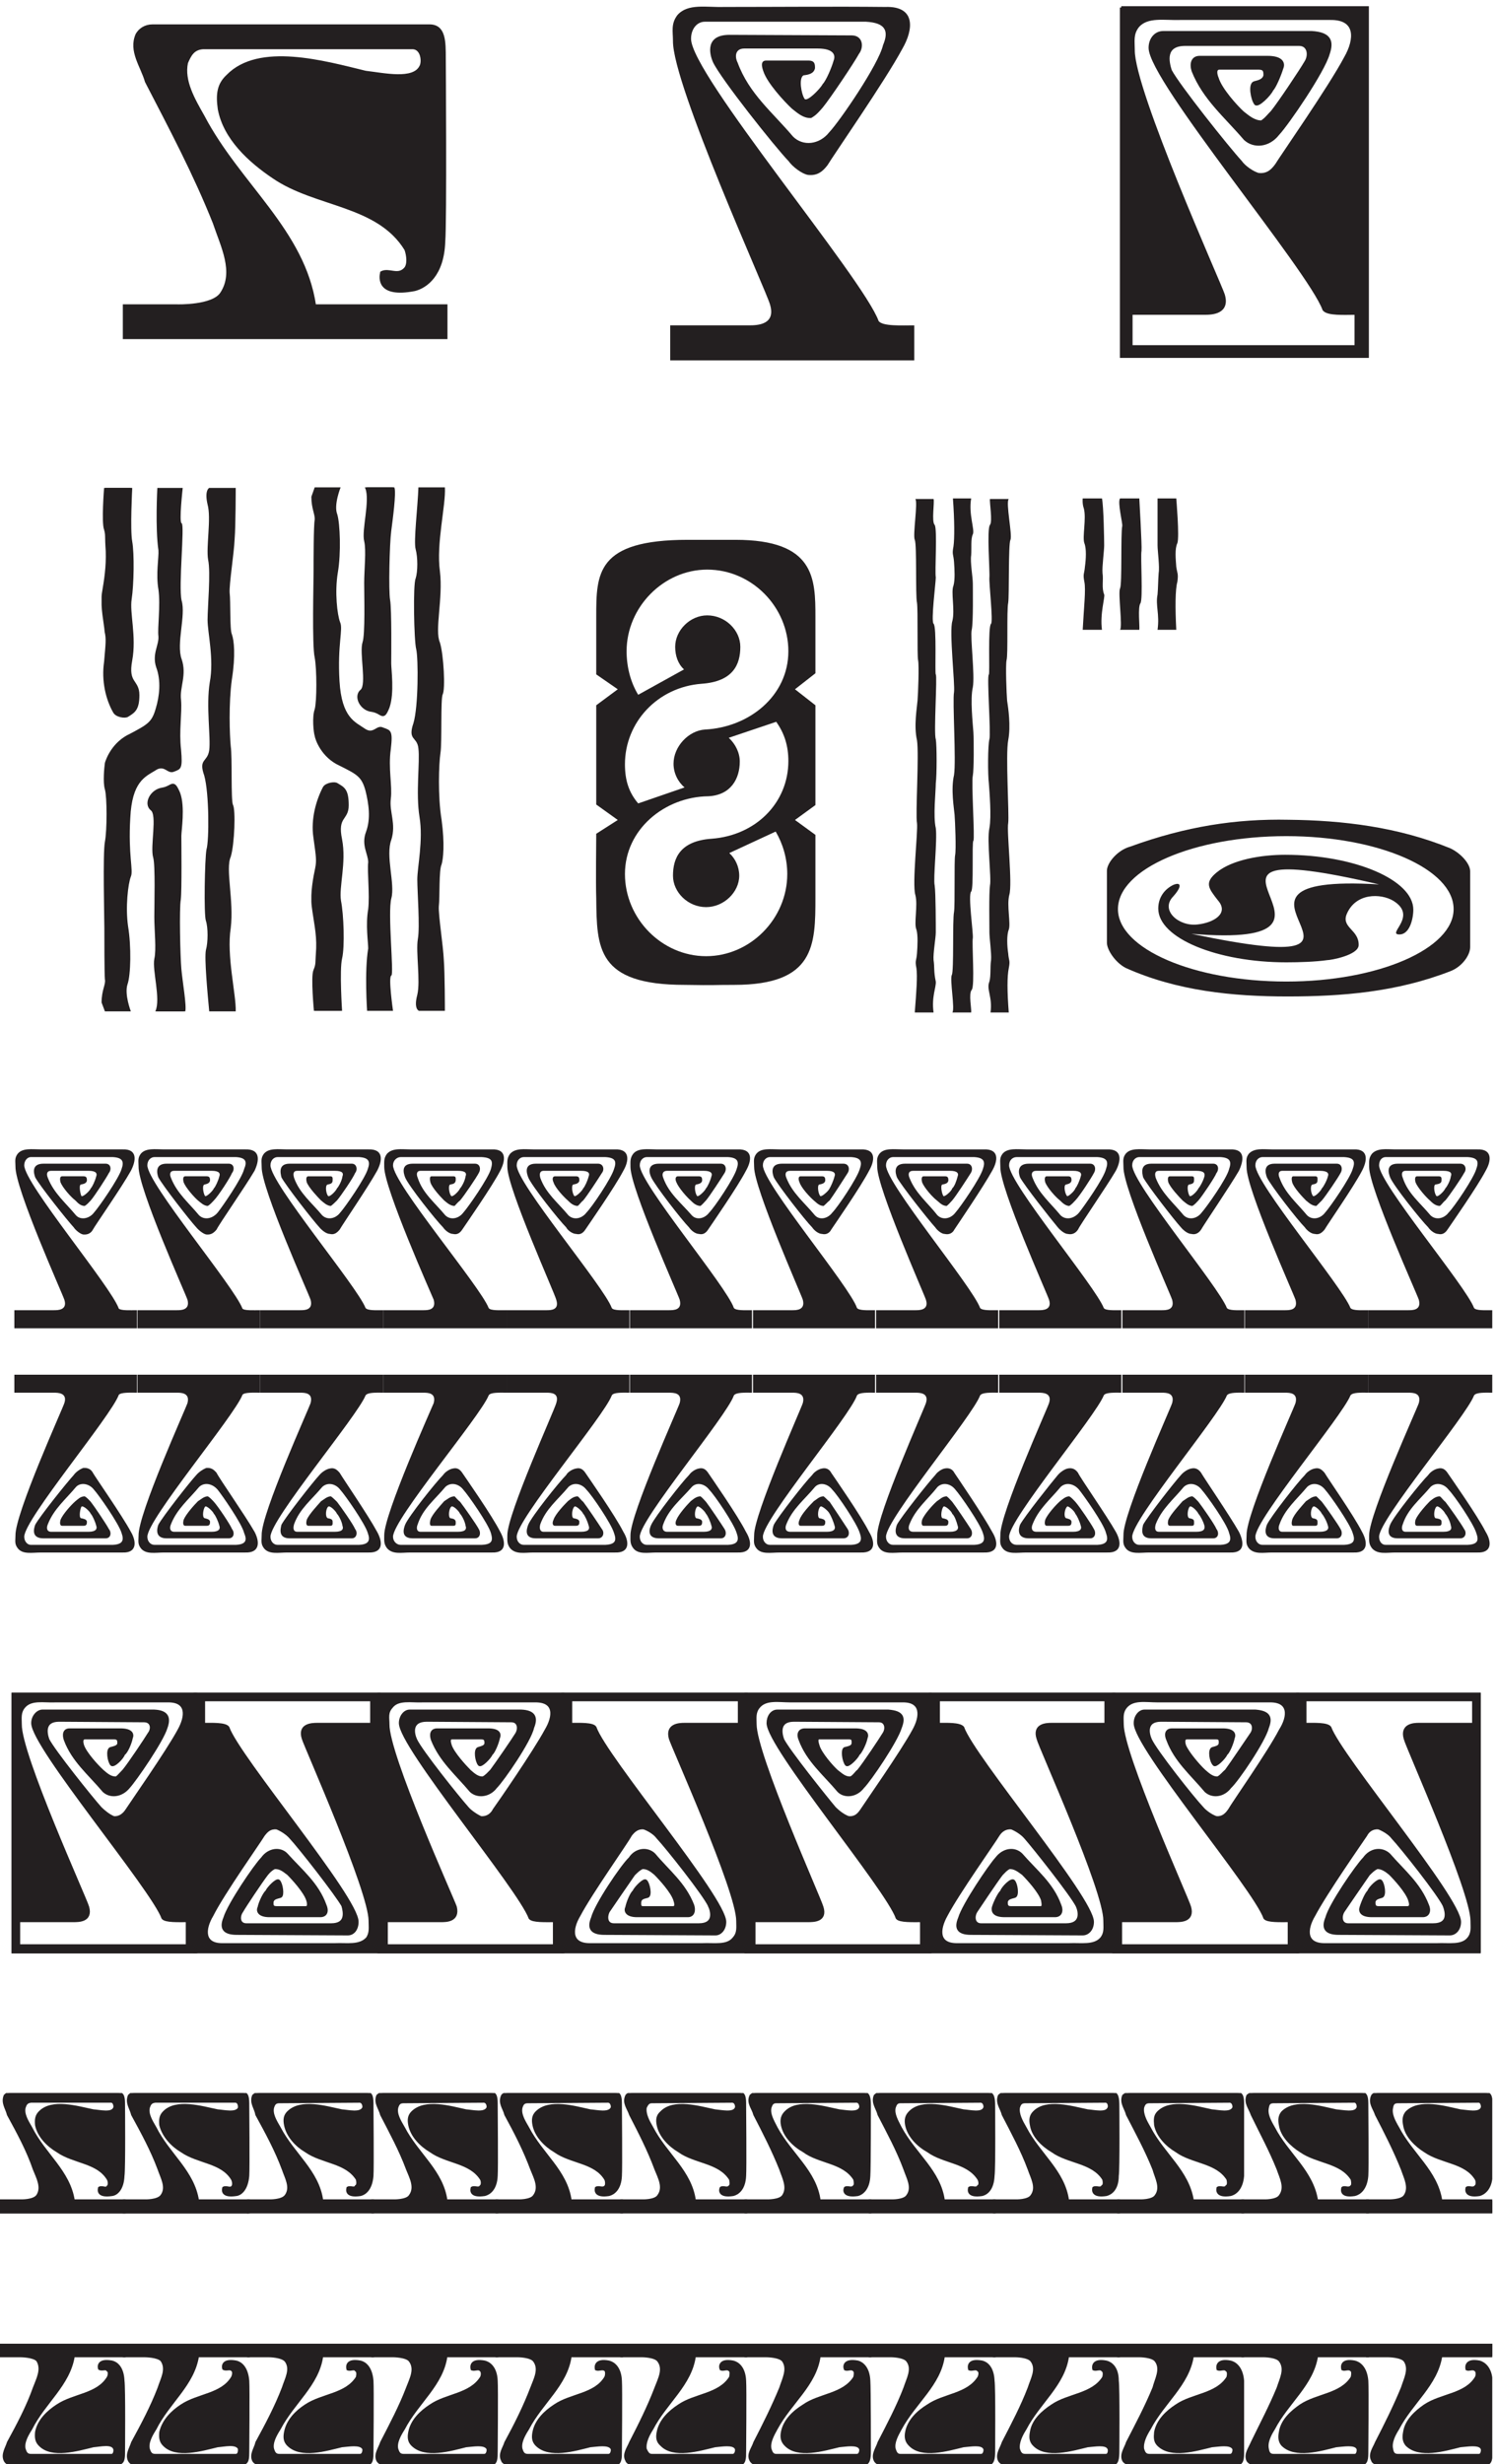 <svg xmlns="http://www.w3.org/2000/svg" xml:space="preserve" width="540.6" height="890.3"><defs><clipPath id="a" clipPathUnits="userSpaceOnUse"><path d="M0 1008.5h4054.5v-327H0Z" clip-rule="evenodd"/></clipPath><clipPath id="b" clipPathUnits="userSpaceOnUse"><path d="M0 327.5h4054.5V.5H0Z" clip-rule="evenodd"/></clipPath><clipPath id="c" clipPathUnits="userSpaceOnUse"><path d="M276 5369h364.5V3947H276Z" clip-rule="evenodd"/></clipPath><clipPath id="d" clipPathUnits="userSpaceOnUse"><path d="M846 5370.5h363v-1422H846Z" clip-rule="evenodd"/></clipPath><clipPath id="e" clipPathUnits="userSpaceOnUse"><path d="M2484 5340.5h262.5V3944H2484Z" clip-rule="evenodd"/></clipPath><clipPath id="f" clipPathUnits="userSpaceOnUse"><path d="M2941.5 5340.5H3201v-357h-259.5z" clip-rule="evenodd"/></clipPath><clipPath id="g" clipPathUnits="userSpaceOnUse"><path d="M39 3576.5h4015.5V3086H39Z" clip-rule="evenodd"/></clipPath><clipPath id="h" clipPathUnits="userSpaceOnUse"><path d="M39 2960h4015.5v-489H39Z" clip-rule="evenodd"/></clipPath><clipPath id="i" clipPathUnits="userSpaceOnUse"><path d="M31.5 2096H4023v-708H31.5Z" clip-rule="evenodd"/></clipPath></defs><path d="M855 5864c-30 204-205.5 328.5-303 514.5-25.5 45-55.5 96-45 145.5 9 21 18 39 45 40.5h570c25.5-1.5 28.5-39 21-51-19.5-39-99-21-150-15-111 27-289.5 78-375-10.5-24-22.5-28.5-48-22.5-90 15-79.5 82.5-141 147-184.5 115.5-79.5 283.5-72 360-196.5 6-16.5 9-43.5-3-54-19.5-19.5-43.5 1.5-63-9-3-13.5-10.5-66 90-46.5 30 7.5 76.5 39 79.5 130.5 4.5 52.5 1.5 496.5 1.5 496.5 0 48 0 90-40.5 90H414c-19.5 0-34.5-10.5-42-24-19.5-45 13.5-85.5 25.5-127.5 66-127.5 132-252 184.5-384 21-63 58.5-133.5 19.5-192-24-36-120-33-120-33h-144v-87H1212v87H855" style="fill:#231f20;fill-opacity:1;fill-rule:evenodd;stroke:none" transform="matrix(.133 0 0 -.133 0 890.367)"/><path d="M855 5864c-30 204-205.5 328.5-303 514.5-25.5 45-55.5 96-45 145.5 9 21 18 39 45 40.5h570c25.5-1.5 28.5-39 21-51-19.5-39-99-21-150-15-111 27-289.5 78-375-10.5-24-22.5-28.5-48-22.5-90 15-79.5 82.5-141 147-184.5 115.5-79.5 283.5-72 360-196.5 6-16.5 9-43.5-3-54-19.5-19.5-43.5 1.5-63-9-3-13.5-10.5-66 90-46.5 30 7.5 76.5 39 79.5 130.5 4.5 52.5 1.5 496.5 1.5 496.5 0 48 0 90-40.5 90H414c-19.5 0-34.5-10.5-42-24-19.5-45 13.5-85.5 25.5-127.5 66-127.5 132-252 184.5-384 21-63 58.5-133.5 19.5-192-24-36-120-33-120-33h-144v-87H1212v87z" style="fill:none;stroke:#231f20;stroke-width:7.5;stroke-linecap:butt;stroke-linejoin:miter;stroke-miterlimit:10;stroke-dasharray:none;stroke-opacity:1" transform="matrix(.133 0 0 -.133 0 890.367)"/><g clip-path="url(#a)" transform="matrix(.133 0 0 -.133 0 890.367)"><path d="M199.5 716C187.5 795.5 120 842 84 914c-10.5 18-22.5 37.5-18 55.5 3 9 6 15 18 16.5h219c9-1.5 10.5-16.5 7.5-19.5-7.5-15-37.5-7.5-57-6-43.5 9-112.5 30-145.5-4.5-9-9-10.5-19.5-9-34.5 6-30 31.5-55.5 57-70.5 45-31.5 109.5-28.5 138-76.5 3-6 4.5-16.5-1.5-21-4.5-7.5-15 1.5-22.5-3-1.5-6-4.5-24 34.5-18 12 1.5 28.5 15 30 51C337.5 803 336 974 336 974c0 19.5 0 34.5-16.5 34.5h-291c-7.5 0-12-4.5-15-7.5-7.5-19.5 4.5-33 9-51 27-49.5 52.5-96 70.5-148.5 9-22.5 24-49.5 9-72-10.5-15-46.5-13.5-46.5-13.5H0v-34.5h337.5V716h-138" style="fill:#231f20;fill-opacity:1;fill-rule:evenodd;stroke:none"/><path d="M199.5 716C187.5 795.5 120 842 84 914c-10.5 18-22.5 37.5-18 55.5 3 9 6 15 18 16.5h219c9-1.5 10.5-16.5 7.5-19.5-7.5-15-37.5-7.5-57-6-43.5 9-112.5 30-145.5-4.5-9-9-10.5-19.5-9-34.5 6-30 31.5-55.5 57-70.5 45-31.5 109.5-28.5 138-76.5 3-6 4.5-16.5-1.5-21-4.5-7.5-15 1.5-22.5-3-1.5-6-4.5-24 34.5-18 12 1.5 28.5 15 30 51C337.5 803 336 974 336 974c0 19.5 0 34.5-16.5 34.5h-291c-7.5 0-12-4.5-15-7.5-7.5-19.5 4.5-33 9-51 27-49.5 52.5-96 70.5-148.5 9-22.5 24-49.5 9-72-10.5-15-46.5-13.5-46.5-13.5H0v-34.5h337.5V716Z" style="fill:none;stroke:#231f20;stroke-width:7.5;stroke-linecap:butt;stroke-linejoin:miter;stroke-miterlimit:10;stroke-dasharray:none;stroke-opacity:1"/><path d="M537 716c-12 79.5-79.5 126-115.5 198-10.5 18-22.5 37.5-18 55.5 3 9 6 15 18 16.5h219c10.5-1.5 10.5-16.5 9-19.5-9-15-39-7.5-58.5-6-43.5 9-112.5 30-145.5-4.5-9-9-10.5-19.5-9-34.5 7.5-30 31.5-55.5 57-70.5 45-31.5 109.5-28.5 138-76.5 3-6 4.5-16.5 0-21-6-7.5-16.5 1.5-24-3-1.5-6-4.5-24 34.5-18 12 1.5 28.5 15 31.5 51 1.5 19.5 0 190.5 0 190.5 0 19.5 0 34.5-15 34.5H366c-7.5 0-12-4.5-15-7.5-7.5-19.5 4.5-33 9-51 27-49.5 52.5-96 72-148.5 7.5-22.5 24-49.5 7.5-72C429 714.5 393 716 393 716h-55.5v-34.5H675V716H537" style="fill:#231f20;fill-opacity:1;fill-rule:evenodd;stroke:none"/><path d="M537 716c-12 79.5-79.5 126-115.5 198-10.5 18-22.5 37.5-18 55.5 3 9 6 15 18 16.5h219c10.5-1.5 10.5-16.5 9-19.5-9-15-39-7.5-58.5-6-43.5 9-112.5 30-145.5-4.5-9-9-10.5-19.5-9-34.5 7.5-30 31.5-55.5 57-70.5 45-31.5 109.5-28.5 138-76.5 3-6 4.5-16.5 0-21-6-7.5-16.5 1.5-24-3-1.5-6-4.5-24 34.5-18 12 1.5 28.5 15 31.5 51 1.5 19.5 0 190.5 0 190.5 0 19.5 0 34.5-15 34.5H366c-7.5 0-12-4.5-15-7.5-7.5-19.5 4.5-33 9-51 27-49.5 52.5-96 72-148.5 7.5-22.5 24-49.5 7.5-72C429 714.5 393 716 393 716h-55.5v-34.5H675V716Z" style="fill:none;stroke:#231f20;stroke-width:7.5;stroke-linecap:butt;stroke-linejoin:miter;stroke-miterlimit:10;stroke-dasharray:none;stroke-opacity:1"/><path d="M874.5 716c-10.5 79.5-78 126-115.5 198-10.5 18-22.5 37.5-18 55.5 3 9 6 15 18 15 0 0 210 1.5 219 1.5 10.5-1.5 12-16.5 9-19.5-9-15-39-7.5-58.5-6-43.5 9-111 30-145.5-4.5-9-9-10.5-19.5-7.5-34.5 6-30 30-55.5 55.5-70.5 45-31.5 109.5-28.5 139.5-76.5 1.5-6 3-16.5-3-19.5-4.5-9-15 0-22.5-4.5-1.5-6-4.5-24 34.5-18 12 3 28.5 15 31.5 51 1.5 19.5 0 190.5 0 190.5 0 19.5 0 34.5-15 34.5H705c-7.5 0-13.5-4.5-16.5-7.5-7.5-19.5 6-33 9-51 27-49.5 52.5-96 72-148.5 7.5-22.5 24-49.5 7.5-72-10.5-15-46.5-13.5-46.5-13.5H675v-33h337.5v33h-138" style="fill:#231f20;fill-opacity:1;fill-rule:evenodd;stroke:none"/><path d="M874.5 716c-10.5 79.5-78 126-115.5 198-10.5 18-22.5 37.5-18 55.5 3 9 6 15 18 15 0 0 210 1.5 219 1.5 10.5-1.5 12-16.5 9-19.5-9-15-39-7.5-58.5-6-43.5 9-111 30-145.5-4.5-9-9-10.5-19.5-7.5-34.5 6-30 30-55.5 55.5-70.5 45-31.5 109.5-28.5 139.5-76.5 1.5-6 3-16.5-3-19.5-4.5-9-15 0-22.5-4.5-1.5-6-4.5-24 34.5-18 12 3 28.5 15 31.5 51 1.5 19.5 0 190.5 0 190.5 0 19.5 0 34.5-15 34.5H705c-7.5 0-13.5-4.5-16.5-7.5-7.5-19.5 6-33 9-51 27-49.5 52.5-96 72-148.5 7.5-22.5 24-49.5 7.5-72-10.5-15-46.5-13.5-46.5-13.5H675v-33h337.5v33z" style="fill:none;stroke:#231f20;stroke-width:7.5;stroke-linecap:butt;stroke-linejoin:miter;stroke-miterlimit:10;stroke-dasharray:none;stroke-opacity:1"/><path d="M1212 716c-10.5 79.5-78 126-115.5 198-10.5 18-22.5 37.5-18 55.5 3 9 6 15 18 15 0 0 210 1.5 219 1.5 10.5-1.5 12-16.5 9-19.5-9-15-39-7.5-58.5-6-42 9-111 30-145.5-4.5-9-9-10.5-19.5-7.5-34.5 6-30 31.5-55.5 57-70.5 43.5-31.5 108-28.5 138-76.5 3-6 3-16.5-1.5-19.5-6-9-16.5 0-24-4.5-1.5-6-4.5-24 34.5-18 12 3 30 15 31.5 51 1.5 19.5 0 190.5 0 190.5 0 19.5 0 34.5-15 34.5h-291c-7.5 0-13.5-4.5-16.5-7.5-7.5-19.5 6-33 10.5-51 25.5-49.5 51-96 70.5-148.5 9-22.5 24-49.5 7.5-72-9-15-46.5-13.5-46.5-13.5h-55.5v-33H1350v33h-138" style="fill:#231f20;fill-opacity:1;fill-rule:evenodd;stroke:none"/><path d="M1212 716c-10.5 79.5-78 126-115.5 198-10.5 18-22.5 37.5-18 55.5 3 9 6 15 18 15 0 0 210 1.5 219 1.5 10.5-1.5 12-16.5 9-19.5-9-15-39-7.5-58.5-6-42 9-111 30-145.5-4.5-9-9-10.5-19.5-7.5-34.5 6-30 31.5-55.5 57-70.5 43.5-31.5 108-28.5 138-76.5 3-6 3-16.5-1.5-19.5-6-9-16.5 0-24-4.5-1.5-6-4.5-24 34.5-18 12 3 30 15 31.5 51 1.5 19.5 0 190.5 0 190.5 0 19.5 0 34.5-15 34.5h-291c-7.5 0-13.5-4.5-16.5-7.5-7.5-19.5 6-33 10.5-51 25.5-49.5 51-96 70.5-148.5 9-22.5 24-49.5 7.5-72-9-15-46.5-13.5-46.5-13.5h-55.5v-33H1350v33z" style="fill:none;stroke:#231f20;stroke-width:7.5;stroke-linecap:butt;stroke-linejoin:miter;stroke-miterlimit:10;stroke-dasharray:none;stroke-opacity:1"/><path d="M1549.5 716c-10.5 79.5-78 126-115.5 198-10.5 18-22.5 37.5-18 55.5 3 9 6 15 18 15 0 0 211.5 1.5 219 1.5 10.5-1.5 12-16.5 9-19.5-9-15-39-7.5-58.5-6-42 9-111 30-145.5-4.5-9-9-10.5-19.5-7.5-34.5 6-30 31.5-55.5 57-70.5 43.5-31.5 109.5-28.5 138-76.5 3-6 3-16.5 0-19.5-7.5-9-18 0-25.5-4.5-1.5-6-3-24 34.5-18 12 3 30 15 31.5 51 1.5 19.5 0 190.5 0 190.5 0 19.5 0 34.5-15 34.5h-291c-6 0-13.5-4.5-15-7.5-9-19.5 4.5-33 9-51 27-49.5 51-96 70.5-148.5 9-22.5 24-49.5 7.5-72-9-15-45-13.5-45-13.5h-57v-33h339v33h-139.5" style="fill:#231f20;fill-opacity:1;fill-rule:evenodd;stroke:none"/><path d="M1549.5 716c-10.5 79.5-78 126-115.5 198-10.5 18-22.5 37.5-18 55.5 3 9 6 15 18 15 0 0 211.5 1.5 219 1.5 10.5-1.5 12-16.5 9-19.5-9-15-39-7.5-58.5-6-42 9-111 30-145.5-4.5-9-9-10.5-19.5-7.5-34.5 6-30 31.5-55.5 57-70.5 43.5-31.5 109.5-28.5 138-76.5 3-6 3-16.5 0-19.5-7.5-9-18 0-25.5-4.5-1.5-6-3-24 34.5-18 12 3 30 15 31.5 51 1.5 19.5 0 190.5 0 190.5 0 19.5 0 34.5-15 34.5h-291c-6 0-13.5-4.5-15-7.5-9-19.5 4.5-33 9-51 27-49.5 51-96 70.5-148.5 9-22.5 24-49.5 7.5-72-9-15-45-13.5-45-13.5h-57v-33h339v33z" style="fill:none;stroke:#231f20;stroke-width:7.5;stroke-linecap:butt;stroke-linejoin:miter;stroke-miterlimit:10;stroke-dasharray:none;stroke-opacity:1"/><path d="M1887 716c-10.5 79.5-78 126-115.5 198-10.5 18-21 37.5-18 55.5 4.5 9 7.5 15 18 15 0 0 213 1.5 219 1.5 10.5-1.5 12-16.5 9-19.5-7.5-15-39-7.5-57-6-43.5 9-112.5 30-145.5-4.5-10.5-9-12-19.5-9-34.5 6-30 31.5-55.5 57-70.5 43.5-31.5 109.5-28.5 139.5-76.5 1.5-6 3-16.5-1.5-19.5-7.5-9-16.5 0-24-4.5-3-6-4.5-24 33-18 12 3 30 15 31.5 51 1.5 19.5 0 190.5 0 190.5 0 19.5 0 34.5-15 34.5h-291c-6 0-13.5-4.5-15-7.5-9-19.5 4.5-33 10.5-51 25.5-49.5 49.5-96 69-148.5 9-22.5 24-49.5 7.5-72-9-15-45-13.5-45-13.5H1689v-33h337.5v33H1887" style="fill:#231f20;fill-opacity:1;fill-rule:evenodd;stroke:none"/><path d="M1887 716c-10.5 79.5-78 126-115.5 198-10.5 18-21 37.5-18 55.5 4.5 9 7.5 15 18 15 0 0 213 1.5 219 1.5 10.5-1.5 12-16.5 9-19.5-7.5-15-39-7.5-57-6-43.5 9-112.5 30-145.5-4.5-10.5-9-12-19.5-9-34.5 6-30 31.5-55.5 57-70.5 43.5-31.5 109.5-28.5 139.5-76.5 1.5-6 3-16.5-1.5-19.5-7.5-9-16.5 0-24-4.5-3-6-4.5-24 33-18 12 3 30 15 31.5 51 1.5 19.5 0 190.5 0 190.5 0 19.5 0 34.5-15 34.5h-291c-6 0-13.5-4.5-15-7.5-9-19.5 4.5-33 10.5-51 25.5-49.5 49.5-96 69-148.5 9-22.5 24-49.5 7.5-72-9-15-45-13.5-45-13.5H1689v-33h337.5v33z" style="fill:none;stroke:#231f20;stroke-width:7.5;stroke-linecap:butt;stroke-linejoin:miter;stroke-miterlimit:10;stroke-dasharray:none;stroke-opacity:1"/><path d="M2226 716c-10.5 79.5-78 126-117 198-9 18-21 37.5-16.5 55.5 3 9 6 15 16.5 15 0 0 213 1.5 219 1.5 10.5-1.5 12-16.5 9-19.5-7.5-15-39-7.5-57-6-43.5 9-112.5 30-145.5-4.5-9-9-12-19.5-9-34.5 6-30 31.5-55.5 58.5-70.5 42-31.5 108-28.5 138-76.5 1.5-6 3-16.5-1.5-19.5-7.5-9-16.5 0-24-4.5-3-6-4.5-24 34.5-18 10.5 3 28.5 15 30 51 1.5 19.5 1.5 190.5 1.5 190.5 0 19.5-1.5 34.5-16.5 34.5h-291c-6 0-12-4.5-15-7.5-9-19.5 6-33 10.5-51 25.5-49.5 49.5-96 70.5-148.5 7.5-22.5 22.5-49.5 7.5-72-9-15-46.5-13.5-46.5-13.5h-55.5v-33H2364v33h-138" style="fill:#231f20;fill-opacity:1;fill-rule:evenodd;stroke:none"/><path d="M2226 716c-10.5 79.5-78 126-117 198-9 18-21 37.5-16.5 55.5 3 9 6 15 16.5 15 0 0 213 1.5 219 1.5 10.5-1.5 12-16.5 9-19.5-7.5-15-39-7.5-57-6-43.5 9-112.5 30-145.5-4.5-9-9-12-19.5-9-34.5 6-30 31.5-55.5 58.5-70.5 42-31.5 108-28.5 138-76.5 1.5-6 3-16.5-1.5-19.5-7.5-9-16.5 0-24-4.5-3-6-4.5-24 34.5-18 10.5 3 28.5 15 30 51 1.5 19.5 1.5 190.5 1.5 190.5 0 19.5-1.5 34.5-16.5 34.5h-291c-6 0-12-4.5-15-7.5-9-19.5 6-33 10.5-51 25.5-49.5 49.5-96 70.5-148.5 7.5-22.5 22.5-49.5 7.5-72-9-15-46.5-13.5-46.5-13.5h-55.5v-33H2364v33z" style="fill:none;stroke:#231f20;stroke-width:7.5;stroke-linecap:butt;stroke-linejoin:miter;stroke-miterlimit:10;stroke-dasharray:none;stroke-opacity:1"/><path d="M2563.5 716c-10.5 79.5-78 126-117 198-9 18-21 37.5-16.5 55.5 3 9 6 15 16.5 15 0 0 213 1.5 219 1.5 10.5-1.5 12-16.5 9-19.5-7.5-15-37.5-7.5-57-6-43.5 9-112.5 30-145.5-4.5-9-9-12-19.5-9-34.5 6-30 31.5-55.5 58.5-70.5 43.5-31.5 108-28.5 138-76.5 3-6 4.5-16.5-1.5-19.5-6-9-16.5 0-24-4.5-1.5-6-4.5-24 34.5-18 12 3 28.5 15 30 51 3 19.5 1.5 190.5 1.5 190.5 0 19.5-1.5 34.5-16.5 34.5h-291c-6 0-12-4.5-15-7.5-7.5-19.5 6-33 10.5-51 25.5-49.5 51-96 70.5-148.5 7.5-22.5 24-49.5 7.5-72-9-15-45-13.5-45-13.5h-57v-33h337.5v33h-138" style="fill:#231f20;fill-opacity:1;fill-rule:evenodd;stroke:none"/><path d="M2563.5 716c-10.5 79.5-78 126-117 198-9 18-21 37.5-16.5 55.5 3 9 6 15 16.5 15 0 0 213 1.5 219 1.5 10.5-1.5 12-16.5 9-19.5-7.5-15-37.5-7.5-57-6-43.5 9-112.5 30-145.5-4.5-9-9-12-19.5-9-34.5 6-30 31.5-55.5 58.5-70.5 43.5-31.5 108-28.5 138-76.5 3-6 4.5-16.5-1.5-19.5-6-9-16.5 0-24-4.5-1.5-6-4.5-24 34.5-18 12 3 28.5 15 30 51 3 19.5 1.5 190.5 1.5 190.5 0 19.5-1.5 34.5-16.5 34.5h-291c-6 0-12-4.5-15-7.5-7.5-19.5 6-33 10.5-51 25.5-49.5 51-96 70.5-148.5 7.5-22.5 24-49.5 7.5-72-9-15-45-13.5-45-13.5h-57v-33h337.5v33z" style="fill:none;stroke:#231f20;stroke-width:7.5;stroke-linecap:butt;stroke-linejoin:miter;stroke-miterlimit:10;stroke-dasharray:none;stroke-opacity:1"/><path d="M2901 716c-10.5 79.5-78 126-115.5 198-10.5 18-21 37.5-18 55.5 3 9 6 15 18 15 0 0 211.5 1.5 219 1.5 10.5-1.5 10.5-16.5 7.5-19.5-7.5-15-37.5-7.5-57-6-43.5 9-112.5 30-145.5-4.5-9-9-10.5-19.5-7.5-34.5 4.5-30 31.5-55.5 57-70.5 43.5-31.5 109.5-28.5 139.5-76.5 1.5-6 3-16.5-3-19.5-6-9-16.5 0-24-4.5-1.5-6-3-24 34.5-18 12 3 30 15 30 51 3 19.5 1.5 190.5 1.5 190.5 0 19.5-1.5 34.5-15 34.5h-291c-7.5 0-13.5-4.5-16.5-7.5-7.5-19.5 6-33 10.5-51 25.5-49.5 51-96 70.5-148.5 7.5-22.5 24-49.5 7.5-72-9-15-45-13.5-45-13.5h-57v-33H3039v33h-138" style="fill:#231f20;fill-opacity:1;fill-rule:evenodd;stroke:none"/><path d="M2901 716c-10.5 79.5-78 126-115.5 198-10.5 18-21 37.5-18 55.5 3 9 6 15 18 15 0 0 211.5 1.5 219 1.5 10.5-1.5 10.5-16.5 7.5-19.5-7.5-15-37.5-7.5-57-6-43.5 9-112.5 30-145.5-4.5-9-9-10.5-19.5-7.5-34.5 4.5-30 31.5-55.5 57-70.5 43.5-31.5 109.5-28.5 139.5-76.5 1.5-6 3-16.5-3-19.5-6-9-16.5 0-24-4.5-1.5-6-3-24 34.5-18 12 3 30 15 30 51 3 19.5 1.5 190.5 1.5 190.5 0 19.5-1.5 34.5-15 34.5h-291c-7.5 0-13.5-4.5-16.5-7.5-7.5-19.5 6-33 10.5-51 25.5-49.5 51-96 70.5-148.5 7.5-22.5 24-49.5 7.5-72-9-15-45-13.5-45-13.5h-57v-33H3039v33z" style="fill:none;stroke:#231f20;stroke-width:7.5;stroke-linecap:butt;stroke-linejoin:miter;stroke-miterlimit:10;stroke-dasharray:none;stroke-opacity:1"/><path d="M3240 716c-12 79.5-79.5 126-117 198-10.5 18-21 37.5-18 55.5 3 9 6 15 18 15 0 0 211.5 1.5 219 1.5 10.5-1.5 12-16.5 9-19.5-9-15-39-7.5-58.5-6-43.5 9-111 30-145.5-4.5-9-9-9-19.5-7.5-34.5 6-30 31.5-55.5 57-70.5 43.5-31.5 109.5-28.5 139.5-76.5 1.5-6 3-16.5-3-19.5-6-9-16.5 0-24-4.5-1.5-6-3-24 34.5-18 12 3 30 15 33 51V974c0 19.5 0 34.5-16.5 34.5h-289.5c-7.5 0-15-4.5-18-7.5-7.5-19.5 6-33 10.5-51 25.5-49.5 51-96 72-148.5 6-22.5 22.5-49.5 6-72-9-15-45-13.5-45-13.5h-57v-33h337.5v33H3240" style="fill:#231f20;fill-opacity:1;fill-rule:evenodd;stroke:none"/><path d="M3240 716c-12 79.5-79.5 126-117 198-10.5 18-21 37.5-18 55.5 3 9 6 15 18 15 0 0 211.5 1.5 219 1.5 10.5-1.5 12-16.5 9-19.5-9-15-39-7.5-58.5-6-43.5 9-111 30-145.5-4.5-9-9-9-19.5-7.5-34.5 6-30 31.5-55.5 57-70.5 43.5-31.5 109.5-28.5 139.5-76.5 1.5-6 3-16.5-3-19.5-6-9-16.5 0-24-4.5-1.5-6-3-24 34.5-18 12 3 30 15 33 51V974c0 19.5 0 34.5-16.5 34.5h-289.5c-7.5 0-15-4.5-18-7.5-7.5-19.5 6-33 10.5-51 25.5-49.5 51-96 72-148.5 6-22.5 22.5-49.5 6-72-9-15-45-13.5-45-13.5h-57v-33h337.5v33z" style="fill:none;stroke:#231f20;stroke-width:7.5;stroke-linecap:butt;stroke-linejoin:miter;stroke-miterlimit:10;stroke-dasharray:none;stroke-opacity:1"/><path d="M3577.5 716c-12 79.5-79.5 126-117 198-10.5 18-21 37.5-16.5 55.5 1.5 9 4.5 15 16.5 15 0 0 211.5 1.5 220.5 1.5 9-1.5 10.5-16.5 7.5-19.5-7.5-15-39-7.5-58.5-6-42 9-111 30-145.5-4.5-7.5-9-9-19.5-6-34.5 4.5-30 31.5-55.5 55.5-70.5 45-31.5 109.5-28.5 139.5-76.5 1.5-6 3-16.5-1.5-19.5-7.5-9-18 0-24-4.5-1.5-6-4.5-24 33-18 12 3 30 15 33 51 1.5 19.5 0 190.5 0 190.5 0 19.5 0 34.5-16.5 34.5H3408c-7.5 0-15-4.5-18-7.5-7.5-19.5 6-33 12-51 24-49.5 49.5-96 70.5-148.5 7.5-22.5 22.5-49.5 6-72-9-15-45-13.5-45-13.5h-57v-33h339v33h-138" style="fill:#231f20;fill-opacity:1;fill-rule:evenodd;stroke:none"/><path d="M3577.5 716c-12 79.5-79.5 126-117 198-10.5 18-21 37.5-16.5 55.5 1.5 9 4.5 15 16.5 15 0 0 211.5 1.5 220.5 1.5 9-1.5 10.5-16.5 7.5-19.5-7.5-15-39-7.5-58.5-6-42 9-111 30-145.5-4.5-7.5-9-9-19.5-6-34.5 4.5-30 31.5-55.5 55.5-70.5 45-31.5 109.5-28.5 139.5-76.5 1.5-6 3-16.5-1.5-19.5-7.5-9-18 0-24-4.5-1.5-6-4.5-24 33-18 12 3 30 15 33 51 1.5 19.5 0 190.5 0 190.5 0 19.5 0 34.5-16.5 34.5H3408c-7.5 0-15-4.5-18-7.5-7.5-19.5 6-33 12-51 24-49.5 49.5-96 70.5-148.5 7.5-22.5 22.5-49.5 6-72-9-15-45-13.5-45-13.5h-57v-33h339v33z" style="fill:none;stroke:#231f20;stroke-width:7.5;stroke-linecap:butt;stroke-linejoin:miter;stroke-miterlimit:10;stroke-dasharray:none;stroke-opacity:1"/><path d="M3915 716c-12 79.5-79.5 126-117 198-10.5 18-21 37.5-16.5 55.5 1.5 9 4.5 15 16.5 15 0 0 213 1.5 220.5 1.5 9-1.5 10.5-16.5 7.5-19.5-7.5-15-39-7.5-58.5-6-42 9-111 30-145.5-4.5-7.5-9-9-19.5-6-34.5 4.5-30 31.5-55.5 55.5-70.5 45-31.5 111-28.5 139.5-76.5 3-6 3-16.5-1.5-19.5-7.5-9-18 0-24-4.5-1.5-6-3-24 34.5-18 10.5 3 30 15 31.5 51 1.5 19.5 0 190.5 0 190.5 0 19.5 0 34.5-16.5 34.5h-289.5c-7.5 0-15-4.5-16.5-7.5-9-19.5 4.5-33 10.5-51 25.5-49.5 49.5-96 70.5-148.5 7.5-22.5 22.5-49.5 7.5-72-9-15-46.5-13.5-46.5-13.5h-55.5v-33h339v33H3915" style="fill:#231f20;fill-opacity:1;fill-rule:evenodd;stroke:none"/><path d="M3915 716c-12 79.5-79.5 126-117 198-10.5 18-21 37.5-16.5 55.5 1.5 9 4.5 15 16.5 15 0 0 213 1.5 220.5 1.5 9-1.5 10.5-16.5 7.5-19.5-7.5-15-39-7.5-58.5-6-42 9-111 30-145.5-4.5-7.5-9-9-19.5-6-34.5 4.5-30 31.5-55.5 55.5-70.5 45-31.5 111-28.5 139.5-76.5 3-6 3-16.5-1.5-19.5-7.5-9-18 0-24-4.5-1.5-6-3-24 34.5-18 10.5 3 30 15 31.5 51 1.5 19.5 0 190.5 0 190.5 0 19.5 0 34.5-16.5 34.5h-289.5c-7.5 0-15-4.5-16.5-7.5-9-19.5 4.5-33 10.5-51 25.5-49.5 49.5-96 70.5-148.5 7.5-22.5 22.5-49.5 7.5-72-9-15-46.5-13.5-46.5-13.5h-55.5v-33h339v33z" style="fill:none;stroke:#231f20;stroke-width:7.5;stroke-linecap:butt;stroke-linejoin:miter;stroke-miterlimit:10;stroke-dasharray:none;stroke-opacity:1"/></g><g clip-path="url(#b)" transform="matrix(.133 0 0 -.133 0 890.367)"><path d="M199.5 294.5c-12-78-79.5-126-115.5-198C73.5 80 61.5 59 66 41c3-9 6-16.5 18-16.5h219c9 0 10.5 15 7.5 19.5-7.5 15-37.5 7.5-57 6C210 39.5 141 18.5 108 53c-9 9-10.5 19.5-9 34.5 6 31.5 31.5 55.5 57 72 45 30 109.5 28.5 138 76.5 3 6 4.5 16.5-1.5 19.5-4.5 7.5-15 0-22.5 4.5-1.5 4.5-4.5 25.5 34.5 18 12-3 28.5-15 30-51 3-19.5 1.5-192 1.5-192 0-18 0-33-16.5-33L28.5.5C21 2 16.5 5 13.5 11 6 27.5 18 44 22.5 59c27 49.5 52.5 97.5 70.5 148.5 9 24 24 51 9 75-10.5 12-46.5 12-46.5 12H0v33h337.5v-33h-138" style="fill:#231f20;fill-opacity:1;fill-rule:evenodd;stroke:none"/><path d="M199.5 294.5c-12-78-79.5-126-115.5-198C73.5 80 61.5 59 66 41c3-9 6-16.5 18-16.5h219c9 0 10.5 15 7.5 19.5-7.5 15-37.5 7.5-57 6C210 39.5 141 18.5 108 53c-9 9-10.5 19.5-9 34.5 6 31.5 31.5 55.5 57 72 45 30 109.5 28.5 138 76.5 3 6 4.5 16.5-1.5 19.5-4.5 7.5-15 0-22.5 4.5-1.5 4.5-4.5 25.5 34.5 18 12-3 28.5-15 30-51 3-19.5 1.5-192 1.5-192 0-18 0-33-16.5-33L28.5.5C21 2 16.5 5 13.5 11 6 27.5 18 44 22.5 59c27 49.5 52.5 97.5 70.5 148.5 9 24 24 51 9 75-10.5 12-46.5 12-46.5 12H0v33h337.5v-33z" style="fill:none;stroke:#231f20;stroke-width:7.5;stroke-linecap:butt;stroke-linejoin:miter;stroke-miterlimit:10;stroke-dasharray:none;stroke-opacity:1"/><path d="M537 294.5c-12-78-79.5-126-115.5-198C411 80 399 59 403.5 41c3-9 6-16.5 18-16.5h219c10.5 0 10.5 15 9 19.5-9 15-39 7.5-58.5 6-43.5-10.5-112.5-31.5-145.5 3-9 9-10.5 19.5-9 34.5 7.5 31.5 31.5 55.5 57 72 45 30 109.5 28.5 138 76.5 3 6 4.5 16.5 0 19.5-6 7.5-16.5 0-24 4.5-1.5 4.5-4.5 25.5 34.5 18 12-3 28.5-15 31.5-51 1.5-19.5 0-192 0-192 0-18 0-33-15-33L366 .5C358.5 2 354 5 351 11c-7.5 16.5 4.5 33 9 48 27 49.5 52.5 97.5 72 148.5 7.5 24 24 51 7.5 75-10.5 12-46.5 12-46.5 12h-55.5v33H675v-33H537" style="fill:#231f20;fill-opacity:1;fill-rule:evenodd;stroke:none"/><path d="M537 294.5c-12-78-79.5-126-115.5-198C411 80 399 59 403.5 41c3-9 6-16.5 18-16.5h219c10.5 0 10.5 15 9 19.5-9 15-39 7.5-58.5 6-43.5-10.5-112.5-31.5-145.5 3-9 9-10.5 19.5-9 34.5 7.5 31.5 31.5 55.5 57 72 45 30 109.5 28.5 138 76.5 3 6 4.5 16.5 0 19.5-6 7.5-16.5 0-24 4.5-1.5 4.5-4.5 25.5 34.5 18 12-3 28.5-15 31.5-51 1.5-19.5 0-192 0-192 0-18 0-33-15-33L366 .5C358.5 2 354 5 351 11c-7.5 16.5 4.5 33 9 48 27 49.5 52.5 97.5 72 148.5 7.5 24 24 51 7.5 75-10.5 12-46.5 12-46.5 12h-55.5v33H675v-33z" style="fill:none;stroke:#231f20;stroke-width:7.5;stroke-linecap:butt;stroke-linejoin:miter;stroke-miterlimit:10;stroke-dasharray:none;stroke-opacity:1"/><path d="M874.5 294.5c-10.5-78-78-126-115.5-198C748.5 80 736.5 59 741 41c3-9 6-16.5 18-16.5h219c10.5 0 12 16.5 9 19.5-9 13.5-39 7.5-58.5 6-43.5-10.5-111-31.5-145.5 3-9 9-10.5 19.5-7.5 34.5 6 31.5 30 55.5 55.5 72 45 30 109.5 28.5 139.5 76.5 1.5 6 3 16.5-3 19.5-4.5 7.5-15 0-22.5 3-1.5 6-4.5 27 34.5 19.5 12-3 28.5-15 31.5-51 1.5-19.5 0-192 0-192 0-18 0-34.5-15-34.5H705C697.5 2 691.5 5 688.5 11c-7.5 16.5 6 33 9 48 27 49.5 52.5 97.5 72 148.5 7.5 24 24 51 7.5 73.5-10.5 13.5-46.5 13.5-46.5 13.5H675v33h337.5v-33h-138" style="fill:#231f20;fill-opacity:1;fill-rule:evenodd;stroke:none"/><path d="M874.5 294.5c-10.5-78-78-126-115.5-198C748.5 80 736.5 59 741 41c3-9 6-16.5 18-16.5h219c10.5 0 12 16.5 9 19.5-9 13.5-39 7.5-58.5 6-43.5-10.5-111-31.5-145.5 3-9 9-10.5 19.5-7.5 34.5 6 31.5 30 55.5 55.5 72 45 30 109.5 28.5 139.5 76.5 1.5 6 3 16.5-3 19.5-4.5 7.5-15 0-22.5 3-1.5 6-4.5 27 34.5 19.5 12-3 28.5-15 31.5-51 1.5-19.5 0-192 0-192 0-18 0-34.5-15-34.5H705C697.5 2 691.5 5 688.5 11c-7.5 16.5 6 33 9 48 27 49.5 52.5 97.5 72 148.5 7.5 24 24 51 7.5 73.5-10.5 13.5-46.5 13.5-46.5 13.5H675v33h337.5v-33z" style="fill:none;stroke:#231f20;stroke-width:7.5;stroke-linecap:butt;stroke-linejoin:miter;stroke-miterlimit:10;stroke-dasharray:none;stroke-opacity:1"/><path d="M1212 294.5c-10.5-78-78-126-115.5-198C1086 80 1074 59 1078.5 41c3-9 6-16.5 18-16.5h219c10.5 0 12 16.5 9 19.5-9 13.5-39 7.5-58.5 6-42-10.5-111-31.5-145.5 3-9 9-10.5 19.5-7.5 34.5 6 31.5 31.5 55.5 57 72 43.5 30 108 28.5 138 76.5 3 6 3 16.5-1.5 19.5-6 7.5-16.5 0-24 3-1.5 6-4.5 27 34.5 19.5 12-3 30-15 31.5-51 1.5-19.5 0-192 0-192 0-18 0-34.5-15-34.5h-291C1035 2 1029 5 1026 11c-7.5 16.5 6 33 10.5 48 25.5 49.5 51 97.5 70.5 148.5 9 24 24 51 7.5 73.5-9 13.5-46.5 13.5-46.5 13.5h-55.5v33H1350v-33h-138" style="fill:#231f20;fill-opacity:1;fill-rule:evenodd;stroke:none"/><path d="M1212 294.5c-10.5-78-78-126-115.5-198C1086 80 1074 59 1078.5 41c3-9 6-16.5 18-16.5h219c10.5 0 12 16.5 9 19.5-9 13.5-39 7.5-58.5 6-42-10.5-111-31.5-145.5 3-9 9-10.5 19.5-7.5 34.5 6 31.5 31.5 55.5 57 72 43.5 30 108 28.5 138 76.5 3 6 3 16.5-1.5 19.5-6 7.5-16.5 0-24 3-1.5 6-4.5 27 34.5 19.5 12-3 30-15 31.5-51 1.5-19.5 0-192 0-192 0-18 0-34.5-15-34.5h-291C1035 2 1029 5 1026 11c-7.5 16.5 6 33 10.5 48 25.5 49.5 51 97.5 70.5 148.5 9 24 24 51 7.5 73.5-9 13.5-46.5 13.5-46.5 13.5h-55.5v33H1350v-33z" style="fill:none;stroke:#231f20;stroke-width:7.5;stroke-linecap:butt;stroke-linejoin:miter;stroke-miterlimit:10;stroke-dasharray:none;stroke-opacity:1"/><path d="M1549.5 294.5c-10.5-78-78-126-115.5-198-10.5-16.5-22.5-37.5-18-55.5 3-9 6-16.5 18-16.5h219c10.5 0 12 16.5 9 19.5-9 13.5-39 7.5-58.5 6-42-10.5-111-31.5-145.5 3-9 9-10.5 19.5-7.5 34.5 6 31.5 31.5 55.5 57 72 43.5 30 109.5 28.5 138 76.5 3 6 3 16.5 0 19.5-7.5 7.5-18 0-25.5 3-1.5 6-3 27 34.5 19.5 12-3 30-15 31.5-51 1.5-19.5 0-192 0-192 0-18 0-34.5-15-34.5h-291c-6 1.5-13.5 4.5-15 10.5-9 16.5 4.5 33 9 48 27 49.5 51 97.5 70.5 148.5 9 24 24 51 7.5 73.5-9 13.5-45 13.5-45 13.5h-57v33h339v-33h-139.5" style="fill:#231f20;fill-opacity:1;fill-rule:evenodd;stroke:none"/><path d="M1549.5 294.5c-10.5-78-78-126-115.5-198-10.5-16.5-22.5-37.5-18-55.5 3-9 6-16.5 18-16.5h219c10.5 0 12 16.5 9 19.5-9 13.5-39 7.5-58.5 6-42-10.5-111-31.5-145.5 3-9 9-10.5 19.5-7.5 34.5 6 31.5 31.5 55.5 57 72 43.5 30 109.5 28.5 138 76.5 3 6 3 16.5 0 19.5-7.5 7.5-18 0-25.5 3-1.5 6-3 27 34.5 19.5 12-3 30-15 31.5-51 1.5-19.5 0-192 0-192 0-18 0-34.5-15-34.5h-291c-6 1.5-13.5 4.5-15 10.5-9 16.5 4.5 33 9 48 27 49.5 51 97.5 70.5 148.5 9 24 24 51 7.5 73.5-9 13.5-45 13.5-45 13.5h-57v33h339v-33z" style="fill:none;stroke:#231f20;stroke-width:7.5;stroke-linecap:butt;stroke-linejoin:miter;stroke-miterlimit:10;stroke-dasharray:none;stroke-opacity:1"/><path d="M1887 294.5c-10.5-78-78-126-115.5-198-10.5-16.5-21-37.5-18-55.5 4.5-9 7.5-16.5 18-16.5h219c10.5 0 12 16.5 9 19.5-7.5 13.5-39 7.5-57 6C1899 39.5 1830 18.5 1797 53c-10.5 9-12 19.5-9 34.5 6 31.5 31.5 55.5 57 72 43.5 30 109.5 28.5 139.5 76.5 1.5 6 3 16.5-1.5 19.5-7.5 7.5-16.5 0-24 3-3 6-4.5 27 33 19.5 12-3 30-15 31.5-51 1.5-19.5 0-192 0-192 0-18 0-34.5-15-34.5h-291c-6 1.5-13.5 4.5-15 10.5-9 16.5 4.5 33 10.5 48 25.5 49.5 49.5 97.5 69 148.5 9 24 24 51 7.5 73.5-9 13.5-45 13.5-45 13.5H1689v33h337.5v-33H1887" style="fill:#231f20;fill-opacity:1;fill-rule:evenodd;stroke:none"/><path d="M1887 294.5c-10.5-78-78-126-115.5-198-10.5-16.5-21-37.5-18-55.5 4.5-9 7.5-16.5 18-16.5h219c10.5 0 12 16.5 9 19.5-7.5 13.5-39 7.5-57 6C1899 39.5 1830 18.5 1797 53c-10.5 9-12 19.5-9 34.5 6 31.5 31.5 55.5 57 72 43.5 30 109.5 28.5 139.5 76.5 1.5 6 3 16.5-1.5 19.5-7.5 7.5-16.5 0-24 3-3 6-4.5 27 33 19.5 12-3 30-15 31.5-51 1.5-19.5 0-192 0-192 0-18 0-34.5-15-34.5h-291c-6 1.5-13.5 4.5-15 10.5-9 16.5 4.5 33 10.5 48 25.5 49.5 49.5 97.5 69 148.5 9 24 24 51 7.5 73.5-9 13.5-45 13.5-45 13.5H1689v33h337.5v-33z" style="fill:none;stroke:#231f20;stroke-width:7.5;stroke-linecap:butt;stroke-linejoin:miter;stroke-miterlimit:10;stroke-dasharray:none;stroke-opacity:1"/><path d="M2226 294.5c-10.5-78-78-126-117-198-9-16.5-21-37.5-16.5-55.5 3-9 6-16.5 16.5-16.5h219c10.5 0 12 16.5 9 19.5-7.5 13.5-39 7.5-57 6-43.5-10.5-112.5-31.5-145.5 3-9 9-12 19.5-9 34.5 6 31.5 31.5 55.5 58.5 72 42 30 108 28.5 138 76.5 1.5 6 3 16.5-1.5 19.5-7.5 7.5-16.5 0-24 3-3 6-4.5 27 34.5 19.5 10.5-3 28.5-15 30-51 1.5-19.5 1.5-192 1.5-192 0-18-1.5-34.5-16.5-34.5h-291c-6 1.5-12 4.5-15 10.5-9 16.5 6 33 10.5 48 25.5 49.5 49.5 97.5 70.5 148.5 7.5 24 22.5 51 7.5 73.5-9 13.5-46.5 13.5-46.5 13.5h-55.5v33H2364v-33h-138" style="fill:#231f20;fill-opacity:1;fill-rule:evenodd;stroke:none"/><path d="M2226 294.5c-10.5-78-78-126-117-198-9-16.5-21-37.5-16.5-55.5 3-9 6-16.5 16.5-16.5h219c10.5 0 12 16.5 9 19.5-7.5 13.5-39 7.5-57 6-43.5-10.5-112.5-31.5-145.5 3-9 9-12 19.5-9 34.5 6 31.5 31.5 55.5 58.5 72 42 30 108 28.5 138 76.5 1.5 6 3 16.5-1.5 19.5-7.5 7.5-16.5 0-24 3-3 6-4.5 27 34.5 19.5 10.5-3 28.5-15 30-51 1.5-19.5 1.5-192 1.5-192 0-18-1.5-34.5-16.5-34.5h-291c-6 1.5-12 4.5-15 10.5-9 16.5 6 33 10.5 48 25.5 49.5 49.5 97.5 70.5 148.5 7.5 24 22.5 51 7.5 73.5-9 13.5-46.5 13.5-46.5 13.5h-55.5v33H2364v-33z" style="fill:none;stroke:#231f20;stroke-width:7.5;stroke-linecap:butt;stroke-linejoin:miter;stroke-miterlimit:10;stroke-dasharray:none;stroke-opacity:1"/><path d="M2563.5 294.5c-10.5-78-78-126-117-198-9-16.5-21-37.5-16.5-55.5 3-9 6-16.5 16.5-16.5h219c10.5 0 12 16.5 9 19.5-7.5 13.5-37.5 7.5-57 6C2574 39.5 2505 18.5 2472 53c-9 9-12 19.5-9 34.5 6 31.5 31.5 55.5 58.5 72 43.5 30 108 28.5 138 76.5 3 6 4.5 16.5-1.5 19.5-6 7.5-16.5 0-24 3-1.5 6-4.5 27 34.5 19.5 12-3 28.5-15 30-51 3-19.5 1.5-192 1.5-192 0-18-1.5-34.5-16.5-34.5h-291c-6 1.5-12 4.5-15 10.5-7.5 16.5 6 33 10.5 48 25.5 49.5 51 97.5 70.5 148.5 7.5 24 24 51 7.5 73.5-9 13.5-45 13.5-45 13.5h-57v33h337.5v-33h-138" style="fill:#231f20;fill-opacity:1;fill-rule:evenodd;stroke:none"/><path d="M2563.5 294.5c-10.5-78-78-126-117-198-9-16.5-21-37.5-16.5-55.5 3-9 6-16.5 16.5-16.5h219c10.5 0 12 16.5 9 19.5-7.5 13.5-37.5 7.5-57 6C2574 39.5 2505 18.5 2472 53c-9 9-12 19.5-9 34.5 6 31.5 31.5 55.5 58.5 72 43.5 30 108 28.5 138 76.5 3 6 4.5 16.5-1.5 19.5-6 7.5-16.5 0-24 3-1.5 6-4.5 27 34.5 19.5 12-3 28.5-15 30-51 3-19.5 1.5-192 1.5-192 0-18-1.5-34.5-16.5-34.5h-291c-6 1.5-12 4.5-15 10.5-7.5 16.5 6 33 10.5 48 25.5 49.5 51 97.5 70.5 148.5 7.5 24 24 51 7.5 73.5-9 13.5-45 13.5-45 13.5h-57v33h337.5v-33z" style="fill:none;stroke:#231f20;stroke-width:7.5;stroke-linecap:butt;stroke-linejoin:miter;stroke-miterlimit:10;stroke-dasharray:none;stroke-opacity:1"/><path d="M2901 294.5c-10.5-78-78-126-115.5-198-10.5-16.5-21-37.5-18-55.5 3-9 6-16.5 18-16.5h219c10.5 0 10.5 16.5 7.5 19.5-7.5 13.5-37.5 7.5-57 6-43.5-10.5-112.5-31.5-145.5 3-9 9-10.5 19.5-7.5 34.5 4.5 31.5 31.5 55.5 57 72 43.5 30 109.5 28.5 139.5 76.5 1.5 6 3 16.5-3 19.5-6 7.5-16.5 0-24 3-1.5 6-3 27 34.5 19.5 12-3 30-15 30-51 3-19.5 1.5-192 1.5-192 0-18-1.5-34.5-15-34.5h-291C2724 2 2718 5 2715 11c-7.5 16.5 6 33 10.5 48 25.5 49.5 51 97.5 70.5 148.5 7.5 24 24 51 7.5 73.5-9 13.5-45 13.5-45 13.5h-57v33H3039v-33h-138" style="fill:#231f20;fill-opacity:1;fill-rule:evenodd;stroke:none"/><path d="M2901 294.5c-10.5-78-78-126-115.5-198-10.5-16.5-21-37.5-18-55.5 3-9 6-16.5 18-16.5h219c10.5 0 10.5 16.5 7.5 19.5-7.5 13.5-37.5 7.5-57 6-43.5-10.5-112.5-31.5-145.5 3-9 9-10.5 19.5-7.5 34.5 4.5 31.5 31.5 55.5 57 72 43.5 30 109.5 28.5 139.5 76.5 1.5 6 3 16.5-3 19.5-6 7.5-16.5 0-24 3-1.5 6-3 27 34.5 19.5 12-3 30-15 30-51 3-19.5 1.5-192 1.5-192 0-18-1.5-34.5-15-34.5h-291C2724 2 2718 5 2715 11c-7.5 16.5 6 33 10.5 48 25.5 49.5 51 97.5 70.5 148.5 7.5 24 24 51 7.5 73.5-9 13.5-45 13.5-45 13.5h-57v33H3039v-33z" style="fill:none;stroke:#231f20;stroke-width:7.5;stroke-linecap:butt;stroke-linejoin:miter;stroke-miterlimit:10;stroke-dasharray:none;stroke-opacity:1"/><path d="M3240 294.5c-12-78-79.5-126-117-198-10.5-16.5-21-37.5-18-55.5 3-9 6-16.5 18-16.5h219c10.5 0 12 16.5 9 19.5-9 13.5-39 7.5-58.5 6-43.5-10.5-111-31.5-145.5 3-9 9-9 19.5-7.5 34.5 6 31.5 31.5 55.5 57 72C3240 189.5 3306 188 3336 236c1.5 6 3 16.5-3 19.5-6 7.5-16.5 0-24 3-1.5 6-3 27 34.5 19.5 12-3 30-15 33-51V35c0-18 0-34.5-16.5-34.5h-289.5c-7.5 1.5-15 4.5-18 10.5-7.5 16.5 6 33 10.5 48 25.5 49.5 51 97.5 72 148.5 6 24 22.5 51 6 73.5-9 13.5-45 13.5-45 13.5h-57v33h337.5v-33H3240" style="fill:#231f20;fill-opacity:1;fill-rule:evenodd;stroke:none"/><path d="M3240 294.5c-12-78-79.5-126-117-198-10.5-16.5-21-37.5-18-55.5 3-9 6-16.5 18-16.5h219c10.5 0 12 16.5 9 19.5-9 13.5-39 7.5-58.5 6-43.5-10.5-111-31.5-145.5 3-9 9-9 19.5-7.5 34.5 6 31.5 31.5 55.5 57 72C3240 189.5 3306 188 3336 236c1.5 6 3 16.5-3 19.5-6 7.5-16.5 0-24 3-1.5 6-3 27 34.5 19.5 12-3 30-15 33-51V35c0-18 0-34.5-16.5-34.5h-289.5c-7.5 1.5-15 4.5-18 10.5-7.5 16.5 6 33 10.5 48 25.5 49.5 51 97.5 72 148.5 6 24 22.5 51 6 73.5-9 13.5-45 13.5-45 13.5h-57v33h337.5v-33z" style="fill:none;stroke:#231f20;stroke-width:7.5;stroke-linecap:butt;stroke-linejoin:miter;stroke-miterlimit:10;stroke-dasharray:none;stroke-opacity:1"/><path d="M3577.5 294.5c-12-78-79.5-126-117-198C3450 80 3439.5 59 3444 41c1.5-9 4.5-16.5 16.5-16.5H3681c9 0 10.5 16.5 7.5 19.5-7.5 13.5-39 7.5-58.5 6-42-10.5-111-31.5-145.5 3-7.5 9-9 19.5-6 34.5 4.5 31.5 31.5 55.5 55.5 72 45 30 109.5 28.5 139.5 76.5 1.5 6 3 16.5-1.5 19.5-7.5 7.5-18 0-24 3-1.5 6-4.5 27 33 19.5 12-3 30-15 33-51 1.5-19.5 0-192 0-192 0-18 0-34.5-16.5-34.5H3408c-7.5 1.5-15 4.5-18 10.5-7.5 16.5 6 33 12 48 24 49.5 49.5 97.5 70.5 148.5 7.5 24 22.5 51 6 73.5-9 13.5-45 13.5-45 13.5h-57v33h339v-33h-138" style="fill:#231f20;fill-opacity:1;fill-rule:evenodd;stroke:none"/><path d="M3577.5 294.5c-12-78-79.5-126-117-198C3450 80 3439.5 59 3444 41c1.5-9 4.5-16.5 16.5-16.5H3681c9 0 10.5 16.5 7.5 19.5-7.5 13.5-39 7.5-58.5 6-42-10.5-111-31.5-145.5 3-7.5 9-9 19.5-6 34.5 4.5 31.5 31.5 55.5 55.5 72 45 30 109.5 28.5 139.5 76.5 1.5 6 3 16.5-1.5 19.5-7.5 7.5-18 0-24 3-1.5 6-4.5 27 33 19.5 12-3 30-15 33-51 1.5-19.5 0-192 0-192 0-18 0-34.5-16.5-34.5H3408c-7.5 1.5-15 4.5-18 10.5-7.5 16.5 6 33 12 48 24 49.5 49.5 97.5 70.5 148.5 7.5 24 22.5 51 6 73.5-9 13.5-45 13.5-45 13.5h-57v33h339v-33z" style="fill:none;stroke:#231f20;stroke-width:7.5;stroke-linecap:butt;stroke-linejoin:miter;stroke-miterlimit:10;stroke-dasharray:none;stroke-opacity:1"/><path d="M3915 294.5c-12-78-79.5-126-117-198-10.5-16.5-21-37.5-16.5-55.5 1.5-9 4.5-16.5 16.5-16.5h220.5c9 0 10.5 16.5 7.5 19.5-7.5 13.5-39 7.5-58.5 6-42-10.5-111-31.5-145.5 3-7.5 9-9 19.5-6 34.5 4.5 31.5 31.5 55.5 55.5 72 45 30 111 28.5 139.5 76.5 3 6 3 16.5-1.5 19.5-7.5 7.5-18 0-24 3-1.5 6-3 27 34.5 19.5 10.5-3 30-15 31.5-51 1.5-19.5 0-192 0-192 0-18 0-34.5-16.5-34.5h-289.5C3738 2 3730.5 5 3729 11c-9 16.5 4.5 33 10.5 48 25.5 49.5 49.5 97.5 70.5 148.5 7.5 24 22.5 51 7.5 73.5-9 13.5-46.5 13.5-46.5 13.5h-55.5v33h339v-33H3915" style="fill:#231f20;fill-opacity:1;fill-rule:evenodd;stroke:none"/><path d="M3915 294.5c-12-78-79.5-126-117-198-10.5-16.5-21-37.5-16.5-55.5 1.5-9 4.5-16.5 16.5-16.5h220.5c9 0 10.5 16.5 7.5 19.5-7.5 13.5-39 7.5-58.5 6-42-10.5-111-31.5-145.5 3-7.5 9-9 19.5-6 34.5 4.5 31.5 31.5 55.5 55.5 72 45 30 111 28.5 139.5 76.5 3 6 3 16.5-1.5 19.5-7.5 7.5-18 0-24 3-1.5 6-3 27 34.5 19.5 10.5-3 30-15 31.5-51 1.5-19.5 0-192 0-192 0-18 0-34.5-16.5-34.5h-289.5C3738 2 3730.5 5 3729 11c-9 16.5 4.5 33 10.5 48 25.5 49.5 49.5 97.5 70.5 148.5 7.5 24 22.5 51 7.5 73.5-9 13.5-46.5 13.5-46.5 13.5h-55.5v33h339v-33z" style="fill:none;stroke:#231f20;stroke-width:7.5;stroke-linecap:butt;stroke-linejoin:miter;stroke-miterlimit:10;stroke-dasharray:none;stroke-opacity:1"/></g><path d="M2215.5 4255.71v170.78l-55.5 40.45 55.5 40.45v271.17L2160 4822l55.5 43.45v152.81c0 104.87-1.5 209.74-217.5 209.74h-129c-249 0-249-91.39-249-209.74v-155.81l58.5-40.45-58.5-43.44v-269.67l58.5-41.95-58.5-37.45c0-16.48-1.5-134.83 0-175.28 1.5-134.84 1.5-235.21 240-235.21 91.5-1.5 70.5 0 135 0 219 0 220.5 107.86 220.5 236.71zM1980 4690.17c18-16.48 30-40.45 30-64.42 0-46.45-24-91.39-85.5-94.39-118.5-1.49-226.5-89.88-226.5-211.23s100.5-223.23 220.5-223.23 220.5 101.88 220.5 223.23c0 41.94-12 82.39-31.5 115.35l-126-58.43c16.5-14.98 27-37.45 27-61.42 0-44.94-42-85.4-90-85.4-49.5 0-90 40.46-90 85.4 0 47.94 19.5 94.39 105 100.38 120 8.99 208.5 97.38 208.5 211.24 0 40.45-10.5 74.9-33 106.36zm-120-134.83c-18 14.98-30 38.95-30 64.41 0 46.45 40.5 89.89 85.5 92.89 120 5.99 226.5 91.38 226.5 212.74 0 119.85-99 221.72-220.5 221.72-118.5 0-219-101.87-219-221.72 0-41.95 10.5-83.9 31.5-118.36l124.5 68.92c-16.5 14.98-24 37.45-24 61.42 0 44.94 40.5 85.39 87 85.39 49.5 0 90-40.45 90-85.39 0-47.94-19.5-94.38-105-100.38-120-8.98-208.5-104.87-208.5-218.72 0-43.45 10.5-76.41 36-106.37l126 43.45" style="fill:#231f20;fill-opacity:1;fill-rule:evenodd;stroke:none" transform="matrix(.133 0 0 -.133 0 890.367)"/><g clip-path="url(#c)" transform="matrix(.133 0 0 -.133 0 890.367)"><path d="M310.496 4761.52c-19.5 34.5-31.496 83.99-23.996 134.99 4.496 51 5.996 63 1.496 82.5-1.496 22.5-11.996 66-7.496 103.5 6 36 11.996 71.99 10.496 115.49-3 42 0 42-4.496 58.5-7.5 18 0 112.5 0 112.5h68.988s-6-114 0-145.5c5.996-33 4.496-116.99-1.5-155.99-6-37.5 13.496-102 1.5-166.5-12-64.5 19.496-54 19.496-94.49 0-39-12-45-28.496-55.5-6-4.5-29.996-1.5-35.992 10.5" style="fill:#231f20;fill-opacity:1;fill-rule:evenodd;stroke:none"/><path d="M310.518 4761.18c-19.501 34.5-31.498 83.99-23.998 134.99 4.497 50.99 5.997 62.99 1.496 82.49-1.496 22.49-11.997 65.99-7.496 103.49 6 36 11.997 71.99 10.497 115.49-3.001 41.99 0 41.99-4.497 58.49-7.5 18 0 112.49 0 112.49h68.993s-6-113.99 0-145.48c5.997-33 4.497-116.99-1.5-155.99-6-37.5 13.497-101.99 1.5-166.48-12-64.5 19.498-54 19.498-94.49 0-39-12.001-45-28.498-55.5-6.001-4.5-29.998-1.5-35.995 10.5z" style="fill:none;stroke:#231f20;stroke-width:7.5;stroke-linecap:butt;stroke-linejoin:miter;stroke-miterlimit:10;stroke-dasharray:none;stroke-opacity:1" transform="scale(1 1)"/><path d="M493.465 5273c8.996-3-9-170.99 0-209.99 11.996-40.5-15-117 0-159 14.996-43.5-6-76.49-1.5-110.99 3-37.5-6-84 0-135 4.5-52.5 0-52.5-19.496-60-18-7.5-25.496 21-50.992 3-26.997-16.5-62.993-30-67.489-129-6-100.5 8.996-142.49 1.5-158.99-7.5-19.5-15-82.5-7.5-135 9-54 7.5-131.99-1.5-157.49-9-27 9-73.5 9-73.5H285l-9 24c0 34.5 11.996 49.5 9 63-1.5 16.49-1.5 112.49-1.5 139.49 0 27-4.5 202.49 1.5 233.99 5.996 31.5 5.996 121.5 0 142.5-6 19.5-1.5 61.5 0 72 2.996 10.5 19.496 57 68.988 79.5 47.992 25.5 58.489 31.5 68.989 67.5 10.496 34.5 14.996 76.49 1.5 112.49-12 36 7.496 60 5.996 84-2.996 22.5 6 84 0 127.5-7.496 42 1.5 88.49 0 106.49-8.996 60-2.996 169.5-2.996 169.5h68.988s-10.5-93-3-96" style="fill:#231f20;fill-opacity:1;fill-rule:evenodd;stroke:none"/><path d="M425.977 3947c14.996 34.5-9 112.5-3 142.5 5.996 25.5 0 78 0 114 0 35.99 3 139.49-3 161.99-9 28.5 11.996 115.5-7.5 130.5-19.497 15-1.5 50.99 28.496 55.49 28.496 4.5 28.496 27 44.992-12 13.496-37.49 3-100.49 3-115.49 0-18 1.5-148.5-1.5-172.5-4.5-25.49-1.5-154.49 1.5-188.99s14.996-102 10.496-115.5h-73.484" style="fill:#231f20;fill-opacity:1;fill-rule:evenodd;stroke:none"/><path d="M426.007 3946.72c14.997 34.5-9.001 112.49-3.001 142.49 5.997 25.5 0 77.99 0 113.99 0 35.99 3.001 139.49-3 161.98-9 28.5 11.997 115.49-7.5 130.49-19.498 15-1.5 50.99 28.498 55.49 28.498 4.5 28.498 27 44.995-12 13.497-37.49 3-100.48 3-115.48 0-18 1.5-148.49-1.5-172.49-4.5-25.49-1.5-154.48 1.5-188.98 3.001-34.49 14.997-101.99 10.497-115.49z" style="fill:none;stroke:#231f20;stroke-width:7.5;stroke-linecap:butt;stroke-linejoin:miter;stroke-miterlimit:10;stroke-dasharray:none;stroke-opacity:1" transform="scale(1 1)"/><path d="M568.453 3947.04c-4.5 48-13.5 143.99-9 166.49 6 21 6 61.5 0 79.5-6 16.5-3 169.5 1.5 193.49 7.5 24 7.5 153-6 201-16.496 46.5 9 36 13.5 69 4.496 34.5-9 120 1.5 184.49 11.996 63-6 135-6 169.5s8.996 129 1.5 163.49c-6 34.5 8.996 112.5-1.5 150-9 39 4.5 45 4.5 45h71.988s0-103.5-3-139.5c-1.5-37.5-15-121.49-13.5-145.49 3-24 0-99 6-112.5 6-16.5 10.5-57 0-123-9-65.99-6-149.99-3-181.49 4.5-30 0-145.5 6-159 7.5-12 4.5-106.5-6-141-14.996-32.99 9-118.49 0-193.49-11.996-75 15-181.49 13.5-226.49h-71.988" style="fill:#231f20;fill-opacity:1;fill-rule:evenodd;stroke:none"/></g><g clip-path="url(#d)" transform="matrix(.133 0 0 -.133 0 890.367)"><path d="M880.477 4556c-17.989-34.5-32.977-85.5-25.481-135 7.492-54 8.992-63 4.496-85.5-4.496-21-13.492-66-8.996-102 4.5-37.5 13.492-72 11.992-114-2.996-42 0-42-7.492-60-7.496-16.5 1.496-111 1.496-111h68.957s-7.496 112.5 0 144 4.496 118.5-3 156c-5.996 39 14.992 103.5 3 166.5-13.492 64.5 17.989 54 17.989 93 0 42-10.493 46.5-28.481 57-4.5 4.5-28.484 1.5-34.48-9" style="fill:#231f20;fill-opacity:1;fill-rule:evenodd;stroke:none"/><path d="M880.761 4554.53c-17.994-34.49-32.988-85.47-25.489-134.96 7.495-53.98 8.995-62.98 4.498-85.47-4.498-20.99-13.497-65.98-8.999-101.97 4.501-37.48 13.496-71.97 11.996-113.96-2.997-41.98 0-41.98-7.495-59.98-7.499-16.49 1.497-110.96 1.497-110.96h68.979s-7.499 112.46 0 143.95c7.498 31.49 4.497 118.46-3.001 155.95-5.998 38.99 14.997 103.47 3.001 166.45-13.497 64.48 17.994 53.98 17.994 92.97 0 41.98-10.496 46.48-28.49 56.98-4.501 4.5-28.493 1.5-34.491-9z" style="fill:none;stroke:#231f20;stroke-width:7.5;stroke-linecap:butt;stroke-linejoin:miter;stroke-miterlimit:10;stroke-dasharray:none;stroke-opacity:1" transform="scale(1 1)"/><path d="M1063.36 4044.5c7.5 3-10.49 171 0 210s-16.49 115.5 0 159c13.49 43.5-6 75-1.5 111s-7.49 82.5 0 135c6 51 0 51-20.98 58.5-17.99 9-25.49-19.5-49.474-3-25.484 18-62.961 28.5-68.957 129-5.996 100.5 10.496 141 1.5 160.5-7.496 19.5-14.988 81-5.996 135 8.996 52.5 5.996 132-1.5 157.5-10.492 25.5 8.996 73.5 8.996 73.5h-70.453L846 5345c0-33 10.492-48 8.996-63-3-15-3-111-3-139.5 0-27-4.496-202.5 3-234 5.996-31.5 5.996-120 0-141-7.496-21-3-63 0-72 1.496-10.5 17.988-58.5 67.453-81 47.969-24 59.961-30 70.457-67.5 8.994-36 14.984-76.5 1.496-112.5s5.998-60 5.998-82.5c-2.998-24 4.5-87 0-127.5-7.494-42 0-90 0-106.5-10.494-61.5-2.998-169.5-2.998-169.5h70.458s-13.49 93-4.5 96" style="fill:#231f20;fill-opacity:1;fill-rule:evenodd;stroke:none"/><path d="M995.902 5370.5c13.488-34.5-10.492-115.5-2.996-144 5.996-25.5 0-78 0-114s2.996-139.5-4.496-162c-8.996-27 11.99-114-5.996-130.5-19.488-15-1.5-51 26.976-54 29.99-4.5 29.99-28.5 44.98 9 13.49 39 4.49 102 4.49 118.5s1.5 147-3 172.5c-4.49 25.5-1.49 153 3 187.5 4.5 34.5 13.5 102 9 117h-71.958" style="fill:#231f20;fill-opacity:1;fill-rule:evenodd;stroke:none"/><path d="M996.224 5368.77c13.496-34.49-10.496-115.46-2.997-143.96 5.998-25.49 0-77.97 0-113.96 0-35.99 2.997-139.45-4.498-161.95-8.999-26.99 12.001-113.96-5.998-130.45-19.494-15-1.5-50.99 26.989-53.99 29.99-4.5 29.99-28.49 44.99 9 13.49 38.99 4.49 101.97 4.49 118.46 0 16.5 1.51 146.95-3 172.45-4.49 25.49-1.49 152.95 3 187.44 4.5 34.48 13.5 101.96 9 116.96z" style="fill:none;stroke:#231f20;stroke-width:7.5;stroke-linecap:butt;stroke-linejoin:miter;stroke-miterlimit:10;stroke-dasharray:none;stroke-opacity:1" transform="scale(1 1)"/><path d="M1136.81 5370.5c-1.5-49.5-13.49-147-7.49-168 5.99-22.5 5.99-60 0-79.5-7.5-15-4.5-169.5 1.5-192 5.99-25.5 5.99-156-7.5-201-16.49-48 10.49-36 13.49-69 4.5-36-7.49-121.5 3-186 10.49-63-6-136.5-6-169.5 0-34.5 7.5-129 1.5-162-5.99-34.5 7.5-114-1.5-151.5-10.49-39 4.5-43.5 4.5-43.5h70.46s0 103.5-3 139.5c-1.5 36-14.99 121.5-13.49 144 2.99 25.5 0 99 7.49 114 4.5 15 9 55.5 0 121.5-10.49 64.5-7.49 151.5-3 181.5 4.5 28.5 0 147 6 159 7.5 13.5 3 106.5-7.5 141-14.98 33 9 120 0 193.5-10.49 75 16.5 180 13.5 228h-71.96" style="fill:#231f20;fill-opacity:1;fill-rule:evenodd;stroke:none"/></g><g clip-path="url(#e)" transform="matrix(.133 0 0 -.133 0 890.367)"><path d="M2485.46 3944c4.5 58.5 7.5 97.5 4.5 120-4.5 22.5 0 19.5 1.5 40.5 1.5 19.5 3.01 49.5-1.5 64.5-7.51 16.5 4.51 66-3 94.5-9.01 30 7.51 172.5 4.5 195-4.5 22.5 6.01 186 0 225-9.01 39 0 88.5 1.5 108 1.51 18 4.51 94.5 1.51 109.5-3.01 13.5 0 136.5-3.01 156-4.5 19.5 0 157.5-6 171-6.01 12 9.01 102 1.5 111h49.57c3.01-9-6.01-61.5 3.01-70.5 7.5-10.5 0-127.5 3-142.5 0-15-13.52-118.5-6.01-126 9.01-7.5 3.01-133.5 6.01-138 4.5-3-6.01-160.5 0-175.5 3-16.5 3-97.5 0-120 0-22.5-7.51-90 0-121.5 4.5-33-7.51-136.5-3-156 3-21 3-109.5 3-127.5 0-15-7.51-57-6.01-75 3.01-19.5 0-30 6.01-58.5 1.5-15-12.02-42-6.01-84h-51.07m103.65 1396.5c4.5-60 4.5-109.5 1.5-130.5-4.51-22.5 0-21 1.5-42s3-48-1.5-64.5c-7.51-16.5 4.5-66-3.01-96-9.01-28.5 7.51-171 4.51-193.5-4.51-22.5 6.01-186 0-225-9.01-39 0-90 1.5-108s4.51-94.5 1.5-109.5c-3-13.5 0-136.5-3-154.5-4.51-22.5 0-160.5-6.01-171-6.01-12 9.01-93 1.5-102h51.08c1.5 9-7.52 51 1.5 61.5 9.01 10.5 0 126 3 141 1.5 13.5-13.52 117-4.5 126 7.51 7.5 1.5 133.5 6 138 4.51 4.5-6 159-1.5 177 3.01 15 3.01 96 1.5 118.5-1.5 22.5-9.01 90-1.5 121.5 6.01 33-7.51 136.5-3 156 4.5 21 3 109.5 3 126s-7.51 58.5-4.5 76.5c1.5 19.5-1.5 45 4.5 57 6.01 12-12.02 54-4.5 97.5h-49.57M2740.82 3944c-4.5 58.5-4.5 97.5 0 120 4.51 22.5 0 19.5-1.5 40.5-3 19.5-4.5 49.5 1.5 64.5 6.01 16.5-6 66 1.5 94.5 9.02 30-7.5 172.5-3 195 3 22.5-7.51 186 0 225s0 88.5-3 108c-1.5 18-4.51 94.5-1.5 109.5 4.5 13.5 0 136.5 4.5 156 3 19.5 0 157.5 6.01 171 6.01 12-13.52 102-4.51 111h-51.07c-1.5-9 7.51-61.5 0-70.5-9.01-10.5 0-127.5-1.5-142.5s10.51-118.5 4.5-126c-9.01-7.5-3-133.5-6-138-6.01-3 6-160.5 1.5-175.5-4.51-16.5-4.51-97.5-1.5-120 1.5-22.5 7.51-90 1.5-121.5-7.51-33 6.01-136.5 1.5-156-3-21-1.5-109.5-1.5-127.5 0-15 6.01-57 4.5-75-3-19.5 0-42-4.5-58.5-9.02-21 9.01-42 3-84h49.57" style="fill:#231f20;fill-opacity:1;fill-rule:evenodd;stroke:none"/></g><g clip-path="url(#f)" transform="matrix(.133 0 0 -.133 0 890.367)"><path d="M3195.95 4983.5c-2.99 58.5-2.99 109.5 3 130.5 2.98 22.5 0 21-3 40.5-1.49 21-4.48 49.5 3 64.5 5.98 16.5-3 121.5-3 121.5h-50.84V5213c0-15 5.98-58.5 2.99-75-1.49-19.5-1.49-42-2.99-58.5-5.98-30 5.98-52.5 0-96h50.84m-254.21 0c2.99 58.5 8.97 109.5 4.49 130.5-4.49 22.5 0 21 1.49 40.5 2.99 21 4.49 49.5-1.49 64.5-5.99 16.5 5.98 67.5-1.5 94.5-4.49 12-2.99 27-2.99 27h52.34c4.49-21 5.98-111 5.98-127.5 0-15-5.98-58.5-4.49-75 3-19.5-2.99-40.5 4.49-58.5 2.99-6-11.96-52.5-5.98-96h-52.34m107.43 282c-4.49-21 0-157.5-5.98-169.5s7.47-103.5 0-112.5h52.34c1.49 9-4.49 61.5 2.99 72s0 127.5 2.99 142.5c1.49 13.5-5.98 142.5-5.98 142.5h-52.34c-7.48-10.5 7.47-67.5 5.98-75" style="fill:#231f20;fill-opacity:1;fill-rule:evenodd;stroke:none"/></g><path d="M1821 5810.62v-95.12h663.03v95.12c-34.27 0-86.42-2.98-96.85 11.89-41.72 115.92-511.05 671.77-509.56 766.88 0 26.76 16.39 46.08 37.25 46.08h438.04c53.64-2.97 62.58-25.27 46.19-63.91-11.92-52.02-117.71-206.58-146.01-236.31-26.82-34.18-71.52-38.64-98.34-11.89-55.13 65.4-119.2 115.93-150.48 200.64-8.95 17.84-5.97 38.64 17.87 38.64h199.66c43.21 0 49.17-17.83 43.21-32.69-5.96-20.81-20.86-54.99-29.8-63.91-5.96-11.89-41.72-49.04-49.17-40.13-8.94 13.38-16.39 56.48-2.98 63.91 13.41 1.48 28.31 4.46 31.29 19.32 0 10.4 0 20.81-17.88 20.81h-114.73c-16.39 0-11.92-17.84-7.45-29.73 10.43-31.21 55.13-80.25 77.48-101.06 11.92-8.92 29.8-26.75 52.15-25.27 13.41 7.43 20.86 16.35 31.29 28.24 20.86 25.27 86.42 123.36 98.34 145.65 14.9 19.32 10.42 50.53-19.37 50.53l-332.27 1.49c-65.55 0-55.12-50.53-44.69-74.31 20.85-44.59 168.36-230.36 205.61-269.01 10.43-14.86 35.76-34.18 52.15-37.15 25.33-2.97 40.23 8.92 53.64 26.75 14.9 25.26 156.44 228.88 202.63 315.08 31.29 53.5 37.25 117.41-46.19 114.44-135.58 1.48-295.01 0-438.04 0-47.68-1.49-98.34 10.4-126.65-22.3-17.88-23.78-11.92-44.58-11.92-69.85-1.49-118.9 256.27-685.15 263.72-716.36 16.39-54.98-34.27-56.47-56.62-56.47H1821" style="fill:#231f20;fill-opacity:1;fill-rule:evenodd;stroke:none" transform="matrix(.133 0 0 -.133 0 890.367)"/><g clip-path="url(#g)" transform="matrix(.133 0 0 -.133 0 890.367)"><path d="M39 3135.2V3086h333.008v49.2c-17.922 0-43.309-1.49-49.281 4.47-20.907 59.64-256.848 339.92-256.848 389.12 0 13.42 8.96 22.37 17.922 22.37h222.5c26.879-1.5 31.359-11.93 23.894-32.8-7.468-25.35-61.226-102.88-74.668-117.79-13.437-17.89-37.332-20.87-49.277-7.45-28.371 34.29-59.73 59.64-76.16 101.38-4.477 10.44-2.985 19.38 8.961 19.38h101.547c20.906 0 23.89-7.45 20.906-14.91-2.988-11.92-10.453-28.32-14.934-32.79-2.988-7.46-20.906-23.86-25.386-20.88-2.989 5.97-7.465 29.82-1.493 31.31 7.465 1.49 14.93 2.98 16.426 10.44 0 5.96 0 11.92-8.961 11.92h-58.238c-7.469 0-5.973-10.43-4.48-16.4 5.972-14.9 28.371-40.25 40.32-49.19 5.972-5.97 13.437-14.91 25.387-14.91 7.464 4.47 11.945 10.43 16.425 14.91 10.453 11.92 43.305 62.61 49.278 74.54 7.468 8.94 5.972 25.35-8.961 25.35H118.145c-32.852 0-26.88-25.35-22.399-37.28 11.945-22.36 86.609-116.29 104.531-135.67 5.973-8.94 17.918-17.89 25.387-19.38 13.438-1.49 22.399 4.47 26.879 13.42 7.465 13.42 79.145 116.29 103.035 159.52 14.934 28.33 17.922 59.64-22.398 58.15H112.172c-25.387 0-50.774 4.47-64.211-11.93-8.961-11.93-5.973-20.87-5.973-34.29-1.496-59.63 128.422-347.38 132.903-362.28 8.961-28.33-17.918-28.33-28.371-28.33H39m334.5 0V3086h333.008v49.2c-16.43 0-43.309-1.49-47.785 4.47-22.403 59.64-258.344 339.92-258.344 389.12 0 13.42 8.961 22.37 19.414 22.37h221.008c26.879-1.5 31.359-11.93 22.398-32.8-5.972-25.35-59.73-102.88-71.676-117.79-14.933-17.89-37.332-20.87-50.773-7.45-28.371 34.29-59.73 59.64-76.16 101.38-4.477 10.44-2.985 19.38 8.961 19.38h101.547c20.906 0 23.89-7.45 20.906-14.91-2.988-11.92-10.453-28.32-14.934-32.79-2.988-7.46-20.906-23.86-23.894-20.88-4.481 5.97-8.957 29.82-1.492 31.31 5.972 1.49 13.437 2.98 14.933 10.44 0 5.96 0 11.92-8.961 11.92h-58.238c-7.469 0-5.973-10.43-4.48-16.4 5.972-14.9 28.371-40.25 38.824-49.19 7.468-5.97 16.429-14.91 26.883-14.91 7.464 4.47 11.945 10.43 16.425 14.91 11.946 11.92 44.797 62.61 49.278 74.54 7.468 8.94 5.972 25.35-8.961 25.35H452.645c-31.36 0-26.879-25.35-22.399-37.28 11.945-22.36 85.117-116.29 103.035-135.67 7.469-8.94 19.414-17.89 26.883-19.38 13.438-1.49 20.906 4.47 28.371 13.42 5.973 13.42 77.653 116.29 103.039 159.52 13.438 28.33 16.426 59.64-25.386 58.15H445.18c-22.403 0-49.282 4.47-62.719-11.93-8.961-11.93-5.973-20.87-5.973-34.29-1.496-59.63 128.422-347.38 132.903-362.28 7.464-28.33-17.918-28.33-28.371-28.33H373.5" style="fill:#231f20;fill-opacity:1;fill-rule:evenodd;stroke:none"/><path d="M706.5 3135.2V3086h334.51v49.2c-17.92 0-41.819-1.49-47.791 5.96-22.399 58.15-258.344 338.43-258.344 387.63 0 13.42 8.957 22.37 19.41 22.37h221.016c26.879-1.5 31.359-11.93 23.89-32.8-7.464-25.35-61.222-102.88-74.664-117.79-13.441-17.89-35.839-20.87-49.281-7.45-28.375 34.29-61.226 59.64-76.16 101.38-2.984 10.44-2.984 19.38 8.961 19.38h101.547c22.398 0 23.894-7.45 20.906-14.91-1.492-11.92-10.453-28.32-14.934-32.79-2.988-7.46-19.414-23.86-23.894-20.88-5.973 5.97-8.957 29.82-1.492 31.31 7.468 1.49 13.441 2.98 13.441 10.44 0 5.96 1.492 11.92-5.973 11.92h-59.734c-7.469 0-5.973-10.43-4.48-16.4 5.972-14.9 29.867-40.25 38.828-49.19 7.465-5.97 16.426-14.91 26.879-14.91 5.972 4.47 11.945 10.43 16.425 14.91 10.454 11.92 44.801 62.61 49.282 74.54 7.465 8.94 4.48 25.35-8.961 25.35H787.141c-31.36 0-25.387-25.35-22.403-37.28 11.95-22.36 85.121-116.29 103.043-135.67 7.465-8.94 19.41-17.89 28.371-17.89 11.95-2.98 19.414 2.98 26.879 11.93 7.469 13.42 77.659 116.29 101.549 159.52 14.93 28.33 17.92 59.64-23.89 58.15H779.672c-22.399 0-49.277 4.47-62.719-11.93-8.961-11.93-5.973-20.87-5.973-35.78-1.492-58.14 128.426-345.89 132.907-360.79 7.465-28.33-16.426-28.33-28.375-28.33H706.5" style="fill:#231f20;fill-opacity:1;fill-rule:evenodd;stroke:none"/><path d="M1041 3135.2V3086h334.51v49.2c-17.92 0-43.31-1.49-47.79 5.96-22.4 58.15-259.84 338.43-259.84 387.63 0 13.42 10.45 22.37 20.91 22.37h219.52c29.86-1.5 31.36-11.93 25.38-32.8-7.46-25.35-61.22-102.88-74.66-117.79-13.44-17.89-35.84-20.87-49.28-7.45-28.37 34.29-61.23 59.64-74.67 101.38-4.48 10.44-2.99 19.38 7.47 19.38h101.54c22.4 0 23.9-7.45 20.91-14.91-1.49-11.92-10.45-28.32-14.93-32.79-2.99-7.46-19.42-23.86-23.9-20.88-5.97 5.97-8.96 29.82-2.98 31.31 8.96 1.49 13.44 2.98 14.93 10.44 0 5.96 1.49 11.92-5.97 11.92h-59.74c-5.97 0-4.48-10.43-2.98-16.4 4.48-14.9 28.37-40.25 37.33-49.19 7.47-5.97 16.43-14.91 28.37-14.91 4.48 4.47 8.96 10.43 14.94 14.91 10.45 11.92 44.8 62.61 50.77 74.54 5.97 8.94 4.48 25.35-10.45 25.35h-168.75c-32.85 0-25.39-25.35-20.91-37.28 8.97-22.36 83.63-116.29 103.04-135.67 5.98-8.94 17.92-17.89 26.88-17.89 11.95-2.98 19.42 2.98 25.39 11.93 8.96 13.42 80.64 116.29 103.04 159.52 14.93 28.33 17.92 59.64-22.4 58.15h-222.51c-22.4 0-47.78 4.47-62.72-11.93-8.96-11.93-7.46-20.87-7.46-35.78 0-58.14 128.42-345.89 134.4-360.79 7.46-28.33-16.43-28.33-28.38-28.33H1041" style="fill:#231f20;fill-opacity:1;fill-rule:evenodd;stroke:none"/><path d="M1375.5 3135.2V3086h334.51v49.2c-17.92 0-43.31-1.49-47.79 5.96-20.91 58.15-258.34 338.43-258.34 387.63 0 13.42 8.95 22.37 19.41 22.37h221.01c28.37-1.5 31.36-11.93 23.89-32.8-7.46-25.35-59.73-102.88-74.66-117.79-13.44-17.89-35.84-20.87-49.28-7.45-28.37 34.29-61.23 59.64-76.16 101.38-2.99 10.44-1.5 19.38 8.96 19.38h101.54c22.4 0 23.9-7.45 20.91-14.91-2.99-11.92-10.45-28.32-14.93-32.79-2.99-7.46-20.91-23.86-23.9-20.88-5.97 5.97-8.96 29.82-2.98 31.31 7.46 1.49 14.93 2.98 16.42 10.44 0 5.96 0 11.92-8.96 11.92h-56.74c-8.96 0-7.47-10.43-4.48-16.4 4.48-14.9 28.37-40.25 38.82-49.19 5.98-5.97 14.94-14.91 26.88-14.91 5.98 4.47 8.96 10.43 14.94 14.91 10.45 11.92 43.31 62.61 50.77 74.54 7.47 8.94 4.48 25.35-10.45 25.35h-168.75c-32.85 0-25.39-25.35-20.91-37.28 8.97-22.36 83.63-116.29 103.04-135.67 4.48-8.94 17.92-17.89 26.88-17.89 11.95-2.98 19.42 2.98 25.39 11.93 8.96 13.42 80.64 116.29 103.04 159.52 16.43 28.33 17.92 59.64-22.4 58.15h-222.51c-22.4 0-47.78 4.47-62.72-11.93-8.96-11.93-7.46-20.87-7.46-35.78 0-58.14 129.92-345.89 132.9-360.79 8.96-28.33-14.93-28.33-26.88-28.33H1375.5m336 0V3086h331.53v49.2c-17.84 0-43.12-1.49-49.06 5.96-19.33 58.15-255.71 338.43-255.71 387.63 0 13.42 8.92 22.37 19.33 22.37h220.02c26.77-1.5 31.22-11.93 23.79-32.8-7.43-25.35-59.47-102.88-74.33-117.79-13.38-17.89-35.68-20.87-47.58-7.45-29.73 34.29-62.44 59.64-77.3 101.38-4.46 10.44-1.49 19.38 10.4 19.38h99.61c20.81 0 23.79-7.45 20.81-14.91-2.97-11.92-10.4-28.32-14.86-32.79-2.98-7.46-20.82-23.86-23.79-20.88-5.95 5.97-8.92 29.82-2.97 31.31 7.43 1.49 14.86 2.98 16.35 10.44 0 5.96 0 11.92-8.92 11.92h-56.49c-8.92 0-7.44-10.43-4.46-16.4 5.94-14.9 28.24-40.25 38.65-49.19 5.95-5.97 14.87-14.91 26.76-14.91 5.95 4.47 10.41 10.43 14.87 14.91 10.4 11.92 43.11 62.61 50.54 74.54 5.95 8.94 4.46 25.35-10.4 25.35h-168c-32.7 0-26.75-25.35-20.81-37.28 10.41-22.36 83.25-116.29 102.58-135.67 5.95-8.94 17.84-17.89 26.76-17.89 11.89-2.98 19.33 2.98 25.27 11.93 8.92 13.42 80.29 116.29 102.58 159.52 16.36 28.33 19.33 59.64-22.29 58.15h-221.52c-22.3 0-49.06 4.47-62.44-11.93-8.92-11.93-7.43-20.87-7.43-35.78 0-58.14 129.34-345.89 133.8-360.79 7.43-28.33-16.36-28.33-29.74-28.33H1711.5m334.5 0V3086h331.53v49.2c-17.84 0-43.12-1.49-49.06 5.96-19.33 58.15-255.71 338.43-255.71 387.63 0 13.42 8.92 22.37 19.33 22.37h220.02c26.77-1.5 31.22-11.93 23.79-32.8-7.43-25.35-59.47-102.88-74.33-117.79-13.38-17.89-35.68-20.87-47.58-7.45-28.24 34.29-60.95 59.64-77.3 101.38-4.46 10.44-2.98 19.38 10.4 19.38h99.61c20.81 0 23.79-7.45 20.81-14.91-2.97-11.92-10.4-28.32-13.38-32.79-2.97-7.46-22.3-23.86-25.27-20.88-5.95 5.97-8.92 29.82-2.97 31.31 7.43 1.49 14.86 2.98 16.35 10.44 0 5.96 0 11.92-8.92 11.92h-57.98c-7.43 0-5.95-10.43-2.97-16.4 4.46-14.9 28.24-40.25 38.65-49.19 7.43-5.97 14.87-14.91 26.76-14.91 5.95 4.47 10.41 10.43 16.35 14.91 8.92 11.92 41.63 62.61 49.06 74.54 5.95 8.94 4.46 25.35-11.89 25.35h-166.51c-32.7 0-26.75-25.35-22.3-37.28 11.9-22.36 84.74-116.29 104.07-135.67 5.95-8.94 17.84-17.89 26.76-17.89 11.89-2.98 20.81 2.98 25.27 11.93 8.92 13.42 80.29 116.29 102.58 159.52 16.36 28.33 19.33 59.64-22.29 58.15h-220.03c-25.28 0-50.55 4.47-63.93-11.93-8.92-11.93-5.95-20.87-5.95-35.78 0-58.14 127.86-345.89 132.32-360.79 7.43-28.33-17.84-28.33-28.25-28.33H2046m334.5 0V3086h331.53v49.2c-17.84 0-43.12-1.49-49.06 5.96-20.82 58.15-255.71 338.43-255.71 387.63 0 13.42 8.92 22.37 19.33 22.37h220.02c26.77-1.5 31.22-11.93 23.79-32.8-7.43-25.35-60.95-102.88-74.33-117.79-13.38-17.89-35.68-20.87-49.06-7.45-26.76 34.29-59.47 59.64-75.82 101.38-4.46 10.44-2.98 19.38 10.4 19.38h99.61c20.81 0 23.79-7.45 20.81-14.91-2.97-11.92-8.92-28.32-14.86-32.79-1.49-7.46-20.82-23.86-23.79-20.88-4.46 5.97-8.92 29.82-2.97 31.31 7.43 1.49 14.86 2.98 16.35 10.44 0 5.96 0 11.92-8.92 11.92h-57.98c-7.43 0-5.95-10.43-4.46-16.4 5.95-14.9 28.25-40.25 40.14-49.19 7.43-5.97 14.87-14.91 26.76-14.91 5.95 4.47 10.41 10.43 14.87 14.91 10.4 11.92 43.11 62.61 50.54 74.54 5.95 8.94 4.46 25.35-10.4 25.35h-168c-32.7 0-26.75-25.35-22.3-37.28 11.9-22.36 86.23-116.29 104.07-135.67 5.95-8.94 17.84-17.89 25.27-17.89 13.38-2.98 22.3 2.98 26.76 11.93 8.92 13.42 78.8 116.29 102.58 159.52 16.36 28.33 19.33 59.64-22.29 58.15h-220.03c-25.28 0-50.55 4.47-63.93-11.93-8.92-11.93-5.95-20.87-5.95-35.78 0-58.14 127.86-345.89 132.32-360.79 8.92-28.33-17.84-28.33-28.25-28.33H2380.5m334.5 0V3086h331.53v49.2c-16.36 0-43.12-1.49-47.58 5.96-22.3 58.15-257.19 338.43-257.19 387.63 0 13.42 8.92 22.37 20.81 22.37h218.54c26.77-1.5 31.22-11.93 23.79-32.8-5.95-25.35-60.95-102.88-72.85-117.79-14.86-17.89-37.16-20.87-50.54-7.45-28.25 34.29-59.47 59.64-75.82 101.38-4.46 10.44-2.98 19.38 10.4 19.38h99.61c20.81 0 23.79-7.45 20.81-14.91-2.97-11.92-10.4-28.32-14.86-32.79-1.49-7.46-20.82-23.86-22.3-20.88-5.95 5.97-10.41 29.82-2.97 31.31 5.94 1.49 13.37 2.98 14.86 10.44 0 5.96 0 11.92-8.92 11.92h-57.98c-7.43 0-5.95-10.43-4.46-16.4 5.95-14.9 28.25-40.25 40.14-49.19 5.95-5.97 14.87-14.91 25.27-14.91 7.44 4.47 11.9 10.43 16.36 14.91 11.89 11.92 44.6 62.61 50.54 74.54 5.95 8.94 4.46 25.35-10.4 25.35h-166.51c-32.71 0-28.24-25.35-23.79-37.28 11.9-22.36 86.23-116.29 102.58-135.67 7.44-8.94 19.33-17.89 26.76-17.89 13.38-2.98 22.3 2.98 28.25 11.93 5.95 13.42 77.31 116.29 102.58 159.52 14.87 28.33 17.84 59.64-23.78 58.15h-220.03c-23.79 0-50.55 4.47-63.93-11.93-8.92-11.93-5.95-20.87-5.95-35.78-1.48-58.14 127.86-345.89 132.32-360.79 8.92-28.33-17.84-28.33-28.25-28.33H2715m334.5 0V3086h331.53v49.2c-16.36 0-41.63-1.49-47.58 5.96-22.3 58.15-257.19 338.43-257.19 387.63 0 13.42 8.92 22.37 19.33 22.37h220.02c26.77-1.5 31.22-11.93 23.79-32.8-5.95-25.35-60.95-102.88-74.33-117.79-13.38-17.89-35.68-20.87-49.06-7.45-28.25 34.29-59.47 59.64-75.82 101.38-2.98 10.44-2.98 19.38 8.92 19.38h101.09c22.3 0 23.79-7.45 22.3-14.91-2.97-11.92-11.89-28.32-16.35-32.79-2.98-7.46-19.33-23.86-23.79-20.88-4.46 5.97-8.92 29.82-1.48 31.31 7.43 1.49 13.37 2.98 13.37 10.44 0 5.96 1.49 11.92-5.94 11.92h-59.47c-7.43 0-5.95-10.43-4.46-16.4 5.95-14.9 29.73-40.25 38.65-49.19 7.44-5.97 16.36-14.91 26.76-14.91 7.44 4.47 11.9 10.43 16.36 14.91 10.4 11.92 44.6 62.61 49.06 74.54 7.43 8.94 5.94 25.35-8.92 25.35h-168c-31.22 0-25.27-25.35-22.3-37.28 11.9-22.36 84.74-116.29 102.58-135.67 7.44-8.94 19.33-17.89 28.25-17.89 11.89-2.98 20.81 2.98 26.76 11.93 7.43 13.42 77.31 116.29 102.58 159.52 13.38 28.33 17.84 59.64-23.78 58.15h-220.03c-23.79 0-50.55 4.47-63.93-11.93-8.92-11.93-5.95-20.87-5.95-35.78-1.48-58.14 127.86-345.89 132.32-360.79 7.43-28.33-16.36-28.33-28.25-28.33H3049.5m333 0V3086h334.51v49.2c-17.92 0-41.82-1.49-47.79 5.96-22.4 58.15-258.34 338.43-258.34 387.63 0 13.42 8.95 22.37 19.41 22.37h221.01c28.37-1.5 31.36-11.93 23.89-32.8-7.46-25.35-61.22-102.88-74.66-117.79-13.44-17.89-35.84-20.87-49.28-7.45-28.37 34.29-59.74 59.64-74.67 101.38-4.48 10.44-2.99 19.38 7.47 19.38h101.54c22.4 0 25.39-7.45 22.4-14.91-2.98-11.92-11.94-28.32-16.42-32.79-2.99-7.46-19.42-23.86-23.9-20.88-5.97 5.97-8.96 29.82-1.49 31.31 7.47 1.49 13.44 2.98 13.44 10.44 0 5.96 1.49 11.92-5.97 11.92h-59.74c-5.97 0-4.48-10.43-2.98-16.4 4.48-14.9 28.37-40.25 37.33-49.19 7.47-5.97 16.43-14.91 28.37-14.91 4.48 4.47 10.46 10.43 14.94 14.91 10.45 11.92 44.8 62.61 50.77 74.54 5.97 8.94 4.48 25.35-10.45 25.35h-168.75c-31.36 0-25.39-25.35-20.91-37.28 10.46-22.36 83.63-116.29 103.04-135.67 5.98-8.94 17.92-17.89 26.88-17.89 11.95-2.98 19.42 2.98 26.88 11.93 7.47 13.42 79.15 116.29 101.55 159.52 14.93 28.33 17.92 59.64-22.4 58.15h-222.51c-22.4 0-47.78 4.47-62.72-11.93-8.96-11.93-5.97-20.87-5.97-35.78-1.49-58.14 128.43-345.89 132.91-360.79 7.46-28.33-16.43-28.33-28.38-28.33H3382.5" style="fill:#231f20;fill-opacity:1;fill-rule:evenodd;stroke:none"/><path d="M3717 3135.2V3086h337.5v49.2c-19.5 0-43.5-1.49-49.5 5.96-21 58.15-258 338.43-258 387.63 0 13.42 7.5 22.37 18 22.37h222c28.5-1.5 31.5-11.93 24-32.8-7.5-25.35-60-102.88-75-117.79-13.5-17.89-36-20.87-49.5-7.45-28.5 34.29-61.5 59.64-75 101.38-4.5 10.44-3 19.38 7.5 19.38h102c22.5 0 24-7.45 21-14.91-1.5-11.92-10.5-28.32-15-32.79-3-7.46-19.5-23.86-24-20.88-6 5.97-9 29.82-3 31.31 9 1.49 16.5 2.98 16.5 10.44 0 5.96 1.5 11.92-7.5 11.92h-58.5c-7.5 0-6-10.43-4.5-16.4 6-14.9 28.5-40.25 39-49.19 6-5.97 15-14.91 27-14.91 6 4.47 9 10.43 15 14.91 10.5 11.92 45 62.61 51 74.54 7.5 8.94 4.5 25.35-10.5 25.35H3798c-33 0-25.5-25.35-21-37.28 9-22.36 84-116.29 103.5-135.67 6-8.94 18-17.89 27-17.89 12-2.98 19.5 2.98 25.5 11.93 9 13.42 81 116.29 103.5 159.52 16.5 28.33 18 59.64-22.5 58.15h-223.5c-22.5 0-48 4.47-63-11.93-9-11.93-7.5-20.87-7.5-35.78 0-58.14 130.5-345.89 135-360.79 7.5-28.33-16.5-28.33-28.5-28.33H3717" style="fill:#231f20;fill-opacity:1;fill-rule:evenodd;stroke:none"/></g><g clip-path="url(#h)" transform="matrix(.133 0 0 -.133 0 890.367)"><path d="M39 2911.1v48.9h333.008v-48.9c-17.922 0-43.309 1.48-49.281-5.93-20.907-57.79-256.848-337.85-256.848-385.27 0-13.34 8.96-22.23 17.922-22.23h222.5c26.879 1.49 31.359 11.86 23.894 32.6-7.468 25.19-61.226 102.25-74.668 117.07-13.437 17.78-37.332 20.74-49.277 7.41-28.371-34.09-59.73-59.28-76.16-100.77-4.477-10.37-2.985-20.75 8.961-20.75h101.547c20.906 0 23.89 8.9 20.906 16.31-2.988 11.85-10.453 28.15-14.934 32.6-2.988 7.41-20.906 23.7-25.386 19.26-2.989-4.44-7.465-28.15-1.493-31.12 7.465-1.48 14.93-2.96 16.426-8.89 0-5.93 0-11.85-8.961-11.85h-58.238c-7.469 0-5.973 10.37-4.48 16.3 5.972 14.82 28.371 40 40.32 50.38 5.972 4.44 13.437 13.33 25.387 13.33 7.464-4.44 11.945-10.37 16.425-14.82 10.453-13.33 43.305-62.23 49.278-74.09 7.468-8.89 5.972-25.18-8.961-25.18H118.145c-32.852 0-26.88 25.18-22.399 37.04 11.945 22.23 86.609 115.58 104.531 134.84 5.973 8.89 17.918 16.3 25.387 19.27 13.438 1.48 22.399-4.45 26.879-13.34 7.465-13.33 79.145-115.58 103.035-160.04 14.934-25.18 17.922-57.78-22.398-56.3H112.172c-25.387 0-50.774-5.93-64.211 11.85-8.961 11.86-5.973 20.75-5.973 34.08-1.496 59.28 128.422 345.27 132.903 360.09 8.961 28.15-17.918 28.15-28.371 28.15H39m334.5 0v48.9h333.008v-48.9c-16.43 0-43.309 1.48-47.785-5.93-22.403-57.79-258.344-337.85-258.344-385.27 0-13.34 8.961-22.23 19.414-22.23h221.008c26.879 1.49 31.359 11.86 22.398 32.6-5.972 25.19-59.73 102.25-71.676 117.07-14.933 17.78-37.332 20.74-50.773 7.41-28.371-34.09-59.73-59.28-76.16-100.77-4.477-10.37-2.985-20.75 8.961-20.75h101.547c20.906 0 23.89 8.9 20.906 16.31-2.988 11.85-10.453 28.15-14.934 32.6-2.988 7.41-20.906 23.7-23.894 19.26-4.481-4.44-8.957-28.15-1.492-31.12 5.972-1.48 13.437-2.96 14.933-8.89 0-5.93 0-11.85-8.961-11.85h-58.238c-7.469 0-5.973 10.37-4.48 16.3 5.972 14.82 28.371 40 38.824 50.38 7.468 4.44 16.429 13.33 26.883 13.33 7.464-4.44 11.945-10.37 16.425-14.82 11.946-13.33 44.797-62.23 49.278-74.09 7.468-8.89 5.972-25.18-8.961-25.18H452.645c-31.36 0-26.879 25.18-22.399 37.04 11.945 22.23 85.117 115.58 103.035 134.84 7.469 8.89 19.414 16.3 26.883 19.27 13.438 1.48 20.906-4.45 28.371-13.34 5.973-13.33 77.653-115.58 103.039-160.04 13.438-25.18 16.426-57.78-25.386-56.3H445.18c-22.403 0-49.282-5.93-62.719 11.85-8.961 11.86-5.973 20.75-5.973 34.08-1.496 59.28 128.422 345.27 132.903 360.09 7.464 28.15-17.918 28.15-28.371 28.15H373.5" style="fill:#231f20;fill-opacity:1;fill-rule:evenodd;stroke:none"/><path d="M706.5 2911.1v48.9h334.51v-48.9c-17.92 0-41.819 1.48-47.791-7.41-22.399-56.31-258.344-336.37-258.344-383.79 0-13.34 8.957-22.23 19.41-22.23h221.016c26.879 1.49 31.359 11.86 23.89 32.6-7.464 25.19-61.222 102.25-74.664 117.07-13.441 17.78-35.839 20.74-49.281 7.41-28.375-34.09-61.226-59.28-76.16-100.77-2.984-10.37-2.984-20.75 8.961-20.75h101.547c22.398 0 23.894 8.9 20.906 16.31-1.492 11.85-10.453 28.15-14.934 32.6-2.988 7.41-19.414 23.7-23.894 19.26-5.973-4.44-8.957-26.67-1.492-31.12 7.468-1.48 13.441-2.96 13.441-8.89 0-5.93 1.492-11.85-5.973-11.85h-59.734c-7.469 0-5.973 10.37-4.48 16.3 5.972 14.82 29.867 40 38.828 50.38 7.465 4.44 16.426 13.33 26.879 13.33 5.972-4.44 11.945-10.37 16.425-14.82 10.454-13.33 44.801-62.23 49.282-74.09 7.465-8.89 4.48-25.18-8.961-25.18H787.141c-31.36 0-25.387 25.18-22.403 37.04 11.95 22.23 85.121 115.58 103.043 134.84 7.465 8.89 19.41 16.3 28.371 17.79 11.95 2.96 19.414-2.97 26.879-11.86 7.469-13.33 77.659-115.58 101.549-160.04 14.93-26.67 17.92-57.78-23.89-56.3H779.672c-22.399 0-49.277-5.93-62.719 11.85-8.961 11.86-5.973 20.75-5.973 35.56-1.492 57.8 128.426 343.79 132.907 358.61 7.465 28.15-16.426 28.15-28.375 28.15H706.5" style="fill:#231f20;fill-opacity:1;fill-rule:evenodd;stroke:none"/><path d="M1041 2911.1v48.9h334.51v-48.9c-17.92 0-43.31 1.48-47.79-7.41-22.4-56.31-259.84-336.37-259.84-383.79 0-13.34 10.45-22.23 20.91-22.23h219.52c29.86 1.49 31.36 11.86 25.38 32.6-7.46 25.19-61.22 102.25-74.66 117.07-13.44 17.78-35.84 20.74-49.28 7.41-28.37-34.09-61.23-59.28-74.67-100.77-4.48-10.37-2.99-20.75 7.47-20.75h101.54c22.4 0 23.9 8.9 20.91 16.31-1.49 11.85-10.45 28.15-14.93 32.6-2.99 7.41-19.42 23.7-23.9 19.26-5.97-4.44-8.96-26.67-2.98-31.12 8.96-1.48 13.44-2.96 14.93-8.89 0-5.93 1.49-11.85-5.97-11.85h-59.74c-5.97 0-4.48 10.37-2.98 16.3 4.48 14.82 28.37 40 37.33 50.38 7.47 4.44 16.43 13.33 28.37 13.33 4.48-4.44 8.96-10.37 14.94-14.82 10.45-13.33 44.8-62.23 50.77-74.09 5.97-8.89 4.48-25.18-10.45-25.18h-168.75c-32.85 0-25.39 25.18-20.91 37.04 8.97 22.23 83.63 115.58 103.04 134.84 5.98 8.89 17.92 16.3 26.88 17.79 11.95 2.96 19.42-2.97 25.39-11.86 8.96-13.33 80.64-115.58 103.04-160.04 14.93-26.67 17.92-57.78-22.4-56.3h-222.51c-22.4 0-47.78-5.93-62.72 11.85-8.96 11.86-7.46 20.75-7.46 35.56 0 57.8 128.42 343.79 134.4 358.61 7.46 28.15-16.43 28.15-28.38 28.15H1041" style="fill:#231f20;fill-opacity:1;fill-rule:evenodd;stroke:none"/><path d="M1375.5 2911.1v48.9h334.51v-48.9c-17.92 0-43.31 1.48-47.79-7.41-20.91-56.31-258.34-336.37-258.34-383.79 0-13.34 8.95-22.23 19.41-22.23h221.01c28.37 1.49 31.36 11.86 23.89 32.6-7.46 25.19-59.73 102.25-74.66 117.07-13.44 17.78-35.84 20.74-49.28 7.41-28.37-34.09-61.23-59.28-76.16-100.77-2.99-10.37-1.5-20.75 8.96-20.75h101.54c22.4 0 23.9 8.9 20.91 16.31-2.99 11.85-10.45 28.15-14.93 32.6-2.99 7.41-20.91 23.7-23.9 19.26-5.97-4.44-8.96-26.67-2.98-31.12 7.46-1.48 14.93-2.96 16.42-8.89 0-5.93 0-11.85-8.96-11.85h-56.74c-8.96 0-7.47 10.37-4.48 16.3 4.48 14.82 28.37 40 38.82 50.38 5.98 4.44 14.94 13.33 26.88 13.33 5.98-4.44 8.96-10.37 14.94-14.82 10.45-13.33 43.31-62.23 50.77-74.09 7.47-8.89 4.48-25.18-10.45-25.18h-168.75c-32.85 0-25.39 25.18-20.91 37.04 8.97 22.23 83.63 115.58 103.04 134.84 4.48 8.89 17.92 16.3 26.88 17.79 11.95 2.96 19.42-2.97 25.39-11.86 8.96-13.33 80.64-115.58 103.04-160.04 16.43-26.67 17.92-57.78-22.4-56.3h-222.51c-22.4 0-47.78-5.93-62.72 11.85-8.96 11.86-7.46 20.75-7.46 35.56 0 57.8 129.92 343.79 132.9 358.61 8.96 28.15-14.93 28.15-26.88 28.15H1375.5m336 0v48.9h331.53v-48.9c-17.84 0-43.12 1.48-49.06-7.41-19.33-56.31-255.71-336.37-255.71-383.79 0-13.34 8.92-22.23 19.33-22.23h220.02c26.77 1.49 31.22 11.86 23.79 32.6-7.43 25.19-59.47 102.25-74.33 117.07-13.38 17.78-35.68 20.74-47.58 7.41-29.73-34.09-62.44-59.28-77.3-100.77-4.46-10.37-1.49-20.75 10.4-20.75h99.61c20.81 0 23.79 8.9 20.81 16.31-2.97 11.85-10.4 28.15-14.86 32.6-2.98 7.41-20.82 23.7-23.79 19.26-5.95-4.44-8.92-26.67-2.97-31.12 7.43-1.48 14.86-2.96 16.35-8.89 0-5.93 0-11.85-8.92-11.85h-56.49c-8.92 0-7.44 10.37-4.46 16.3 5.94 14.82 28.24 40 38.65 50.38 5.95 4.44 14.87 13.33 26.76 13.33 5.95-4.44 10.41-10.37 14.87-14.82 10.4-13.33 43.11-62.23 50.54-74.09 5.95-8.89 4.46-25.18-10.4-25.18h-168c-32.7 0-26.75 25.18-20.81 37.04 10.41 22.23 83.25 115.58 102.58 134.84 5.95 8.89 17.84 16.3 26.76 17.79 11.89 2.96 19.33-2.97 25.27-11.86 8.92-13.33 80.29-115.58 102.58-160.04 16.36-26.67 19.33-57.78-22.29-56.3h-221.52c-22.3 0-49.06-5.93-62.44 11.85-8.92 11.86-7.43 20.75-7.43 35.56 0 57.8 129.34 343.79 133.8 358.61 7.43 28.15-16.36 28.15-29.74 28.15H1711.5m334.5 0v48.9h331.53v-48.9c-17.84 0-43.12 1.48-49.06-7.41-19.33-56.31-255.71-336.37-255.71-383.79 0-13.34 8.92-22.23 19.33-22.23h220.02c26.77 1.49 31.22 11.86 23.79 32.6-7.43 25.19-59.47 102.25-74.33 117.07-13.38 17.78-35.68 20.74-47.58 7.41-28.24-34.09-60.95-59.28-77.3-100.77-4.46-10.37-2.98-20.75 10.4-20.75h99.61c20.81 0 23.79 8.9 20.81 16.31-2.97 11.85-10.4 28.15-13.38 32.6-2.97 7.41-22.3 23.7-25.27 19.26-5.95-4.44-8.92-26.67-2.97-31.12 7.43-1.48 14.86-2.96 16.35-8.89 0-5.93 0-11.85-8.92-11.85h-57.98c-7.43 0-5.95 10.37-2.97 16.3 4.46 14.82 28.24 40 38.65 50.38 7.43 4.44 14.87 13.33 26.76 13.33 5.95-4.44 10.41-10.37 16.35-14.82 8.92-13.33 41.63-62.23 49.06-74.09 5.95-8.89 4.46-25.18-11.89-25.18h-166.51c-32.7 0-26.75 25.18-22.3 37.04 11.9 22.23 84.74 115.58 104.07 134.84 5.95 8.89 17.84 16.3 26.76 17.79 11.89 2.96 20.81-2.97 25.27-11.86 8.92-13.33 80.29-115.58 102.58-160.04 16.36-26.67 19.33-57.78-22.29-56.3h-220.03c-25.28 0-50.55-5.93-63.93 11.85-8.92 11.86-5.95 20.75-5.95 35.56 0 57.8 127.86 343.79 132.32 358.61 7.43 28.15-17.84 28.15-28.25 28.15H2046m334.5 0v48.9h331.53v-48.9c-17.84 0-43.12 1.48-49.06-7.41-20.82-56.31-255.71-336.37-255.71-383.79 0-13.34 8.92-22.23 19.33-22.23h220.02c26.77 1.49 31.22 11.86 23.79 32.6-7.43 25.19-60.95 102.25-74.33 117.07-13.38 17.78-35.68 20.74-49.06 7.41-26.76-34.09-59.47-59.28-75.82-100.77-4.46-10.37-2.98-20.75 10.4-20.75h99.61c20.81 0 23.79 8.9 20.81 16.31-2.97 11.85-8.92 28.15-14.86 32.6-1.49 7.41-20.82 23.7-23.79 19.26-4.46-4.44-8.92-26.67-2.97-31.12 7.43-1.48 14.86-2.96 16.35-8.89 0-5.93 0-11.85-8.92-11.85h-57.98c-7.43 0-5.95 10.37-4.46 16.3 5.95 14.82 28.25 40 40.14 50.38 7.43 4.44 14.87 13.33 26.76 13.33 5.95-4.44 10.41-10.37 14.87-14.82 10.4-13.33 43.11-62.23 50.54-74.09 5.95-8.89 4.46-25.18-10.4-25.18h-168c-32.7 0-26.75 25.18-22.3 37.04 11.9 22.23 86.23 115.58 104.07 134.84 5.95 8.89 17.84 16.3 25.27 17.79 13.38 2.96 22.3-2.97 26.76-11.86 8.92-13.33 78.8-115.58 102.58-160.04 16.36-26.67 19.33-57.78-22.29-56.3h-220.03c-25.28 0-50.55-5.93-63.93 11.85-8.92 11.86-5.95 20.75-5.95 35.56 0 57.8 127.86 343.79 132.32 358.61 8.92 28.15-17.84 28.15-28.25 28.15H2380.5m334.5 0v48.9h331.53v-48.9c-16.36 0-43.12 1.48-47.58-7.41-22.3-56.31-257.19-336.37-257.19-383.79 0-13.34 8.92-22.23 20.81-22.23h218.54c26.77 1.49 31.22 11.86 23.79 32.6-5.95 25.19-60.95 102.25-72.85 117.07-14.86 17.78-37.16 20.74-50.54 7.41-28.25-34.09-59.47-59.28-75.82-100.77-4.46-10.37-2.98-20.75 10.4-20.75h99.61c20.81 0 23.79 8.9 20.81 16.31-2.97 11.85-10.4 28.15-14.86 32.6-1.49 7.41-20.82 23.7-22.3 19.26-5.95-4.44-10.41-26.67-2.97-31.12 5.94-1.48 13.37-2.96 14.86-8.89 0-5.93 0-11.85-8.92-11.85h-57.98c-7.43 0-5.95 10.37-4.46 16.3 5.95 14.82 28.25 40 40.14 50.38 5.95 4.44 14.87 13.33 25.27 13.33 7.44-4.44 11.9-10.37 16.36-14.82 11.89-13.33 44.6-62.23 50.54-74.09 5.95-8.89 4.46-25.18-10.4-25.18h-166.51c-32.71 0-28.24 25.18-23.79 37.04 11.9 22.23 86.23 115.58 102.58 134.84 7.44 8.89 19.33 16.3 26.76 17.79 13.38 2.96 22.3-2.97 28.25-11.86 5.95-13.33 77.31-115.58 102.58-160.04 14.87-26.67 17.84-57.78-23.78-56.3h-220.03c-23.79 0-50.55-5.93-63.93 11.85-8.92 11.86-5.95 20.75-5.95 35.56-1.48 57.8 127.86 343.79 132.32 358.61 8.92 28.15-17.84 28.15-28.25 28.15H2715m334.5 0v48.9h331.53v-48.9c-16.36 0-41.63 1.48-47.58-7.41-22.3-56.31-257.19-336.37-257.19-383.79 0-13.34 8.92-22.23 19.33-22.23h220.02c26.77 1.49 31.22 11.86 23.79 32.6-5.95 25.19-60.95 102.25-74.33 117.07-13.38 17.78-35.68 20.74-49.06 7.41-28.25-34.09-59.47-59.28-75.82-100.77-2.98-10.37-2.98-20.75 8.92-20.75h101.09c22.3 0 23.79 8.9 22.3 16.31-2.97 11.85-11.89 28.15-16.35 32.6-2.98 7.41-19.33 23.7-23.79 19.26-4.46-4.44-8.92-26.67-1.48-31.12 7.43-1.48 13.37-2.96 13.37-8.89 0-5.93 1.49-11.85-5.94-11.85h-59.47c-7.43 0-5.95 10.37-4.46 16.3 5.95 14.82 29.73 40 38.65 50.38 7.44 4.44 16.36 13.33 26.76 13.33 7.44-4.44 11.9-10.37 16.36-14.82 10.4-13.33 44.6-62.23 49.06-74.09 7.43-8.89 5.94-25.18-8.92-25.18h-168c-31.22 0-25.27 25.18-22.3 37.04 11.9 22.23 84.74 115.58 102.58 134.84 7.44 8.89 19.33 16.3 28.25 17.79 11.89 2.96 20.81-2.97 26.76-11.86 7.43-13.33 77.31-115.58 102.58-160.04 13.38-26.67 17.84-57.78-23.78-56.3h-220.03c-23.79 0-50.55-5.93-63.93 11.85-8.92 11.86-5.95 20.75-5.95 35.56-1.48 57.8 127.86 343.79 132.32 358.61 7.43 28.15-16.36 28.15-28.25 28.15H3049.5m333 0v48.9h334.51v-48.9c-17.92 0-41.82 1.48-47.79-7.41-22.4-56.31-258.34-336.37-258.34-383.79 0-13.34 8.95-22.23 19.41-22.23h221.01c28.37 1.49 31.36 11.86 23.89 32.6-7.46 25.19-61.22 102.25-74.66 117.07-13.44 17.78-35.84 20.74-49.28 7.41-28.37-34.09-59.74-59.28-74.67-100.77-4.48-10.37-2.99-20.75 7.47-20.75h101.54c22.4 0 25.39 8.9 22.4 16.31-2.98 11.85-11.94 28.15-16.42 32.6-2.99 7.41-19.42 23.7-23.9 19.26-5.97-4.44-8.96-26.67-1.49-31.12 7.47-1.48 13.44-2.96 13.44-8.89 0-5.93 1.49-11.85-5.97-11.85h-59.74c-5.97 0-4.48 10.37-2.98 16.3 4.48 14.82 28.37 40 37.33 50.38 7.47 4.44 16.43 13.33 28.37 13.33 4.48-4.44 10.46-10.37 14.94-14.82 10.45-13.33 44.8-62.23 50.77-74.09 5.97-8.89 4.48-25.18-10.45-25.18h-168.75c-31.36 0-25.39 25.18-20.91 37.04 10.46 22.23 83.63 115.58 103.04 134.84 5.98 8.89 17.92 16.3 26.88 17.79 11.95 2.96 19.42-2.97 26.88-11.86 7.47-13.33 79.15-115.58 101.55-160.04 14.93-26.67 17.92-57.78-22.4-56.3h-222.51c-22.4 0-47.78-5.93-62.72 11.85-8.96 11.86-5.97 20.75-5.97 35.56-1.49 57.8 128.43 343.79 132.91 358.61 7.46 28.15-16.43 28.15-28.38 28.15H3382.5" style="fill:#231f20;fill-opacity:1;fill-rule:evenodd;stroke:none"/><path d="M3717 2911.1v48.9h337.5v-48.9c-19.5 0-43.5 1.48-49.5-7.41-21-56.31-258-336.37-258-383.79 0-13.34 7.5-22.23 18-22.23h222c28.5 1.49 31.5 11.86 24 32.6-7.5 25.19-60 102.25-75 117.07-13.5 17.78-36 20.74-49.5 7.41-28.5-34.09-61.5-59.28-75-100.77-4.5-10.37-3-20.75 7.5-20.75h102c22.5 0 24 8.9 21 16.31-1.5 11.85-10.5 28.15-15 32.6-3 7.41-19.5 23.7-24 19.26-6-4.44-9-26.67-3-31.12 9-1.48 16.5-2.96 16.5-8.89 0-5.93 1.5-11.85-7.5-11.85h-58.5c-7.5 0-6 10.37-4.5 16.3 6 14.82 28.5 40 39 50.38 6 4.44 15 13.33 27 13.33 6-4.44 9-10.37 15-14.82 10.5-13.33 45-62.23 51-74.09 7.5-8.89 4.5-25.18-10.5-25.18H3798c-33 0-25.5 25.18-21 37.04 9 22.23 84 115.58 103.5 134.84 6 8.89 18 16.3 27 17.79 12 2.96 19.5-2.97 25.5-11.86 9-13.33 81-115.58 103.5-160.04 16.5-26.67 18-57.78-22.5-56.3h-223.5c-22.5 0-48-5.93-63 11.85-9 11.86-7.5 20.75-7.5 35.56 0 57.8 130.5 343.79 135 358.61 7.5 28.15-16.5 28.15-28.5 28.15H3717" style="fill:#231f20;fill-opacity:1;fill-rule:evenodd;stroke:none"/></g><path d="M3073.5 5843v-90H3684v90c-31.5 0-76.5-3-87 10.5-39 108-472.5 622.5-472.5 711 0 24 15 42 36 42H3564c49.5-3 57-24 45-58.5-13.5-48-111-190.5-136.5-217.5-25.5-33-66-36-90-13.5-52.5 61.5-111 109.5-141 184.5-6 18-3 37.5 18 37.5H3444c39 0 45-16.5 39-30-6-19.5-19.5-51-27-58.5-6-13.5-39-46.5-45-37.5-9 12-16.5 52.5-3 57 12 3 25.5 6 28.5 19.5 0 10.5 0 19.5-16.5 19.5h-106.5c-13.5 0-10.5-16.5-6-27 9-30 51-76.5 69-93 13.5-10.5 30-25.5 51-25.5 12 7.5 18 16.5 28.5 27 19.5 24 79.5 114 91.5 135 12 18 9 48-18 48h-309c-58.5 0-48-46.5-40.5-70.5 21-40.5 156-210 190.5-247.5 10.5-15 33-30 48-34.5 24-3 37.5 9 49.5 25.5 13.5 22.5 145.5 211.5 187.5 291 28.5 49.5 33 108-42 106.5H3207c-42-1.5-90 9-115.5-21-16.5-21-12-40.5-12-64.5-1.5-109.5 235.5-636 244.5-664.5 15-49.5-31.5-51-51-51zm-27 831h669v-948h-669v948" style="fill:#231f20;fill-opacity:1;fill-rule:evenodd;stroke:none" transform="matrix(.133 0 0 -.133 0 890.367)"/><path d="M3073.5 5843v-90H3684v90c-31.5 0-76.5-3-87 10.5-39 108-472.5 622.5-472.5 711 0 24 15 42 36 42H3564c49.5-3 57-24 45-58.5-13.5-48-111-190.5-136.5-217.5-25.5-33-66-36-90-13.5-52.5 61.5-111 109.5-141 184.5-6 18-3 37.5 18 37.5H3444c39 0 45-16.5 39-30-6-19.5-19.5-51-27-58.5-6-13.5-39-46.5-45-37.5-9 12-16.5 52.5-3 57 12 3 25.5 6 28.5 19.5 0 10.5 0 19.5-16.5 19.5h-106.5c-13.5 0-10.5-16.5-6-27 9-30 51-76.5 69-93 13.5-10.5 30-25.5 51-25.5 12 7.5 18 16.5 28.5 27 19.5 24 79.5 114 91.5 135 12 18 9 48-18 48h-309c-58.5 0-48-46.5-40.5-70.5 21-40.5 156-210 190.5-247.5 10.5-15 33-30 48-34.5 24-3 37.5 9 49.5 25.5 13.5 22.5 145.5 211.5 187.5 291 28.5 49.5 33 108-42 106.5H3207c-42-1.5-90 9-115.5-21-16.5-21-12-40.5-12-64.5-1.5-109.5 235.5-636 244.5-664.5 15-49.5-31.5-51-51-51h-199.5m-27 831h669v-948h-669v948" style="fill:none;stroke:#231f20;stroke-width:7.5;stroke-linecap:butt;stroke-linejoin:miter;stroke-miterlimit:10;stroke-dasharray:none;stroke-opacity:1" transform="matrix(.133 0 0 -.133 0 890.367)"/><g clip-path="url(#i)" transform="matrix(.133 0 0 -.133 0 890.367)"><path d="M51 1476.5V1409h457.5v67.5c-24 0-58.5-1.5-66 7.5-30 81-354 465-354 529.5 0 18 13.5 33 27 33h303c37.5-1.5 42-19.5 33-45-10.5-36-84-142.5-102-162-19.5-24-49.5-27-67.5-10.5-39 46.5-84 82.5-105 139.5-4.5 13.5-3 27 12 27h138c30 0 34.5-12 30-22.5-3-15-13.5-39-21-43.5-3-10.5-27-34.5-33-28.5-7.5 9-12 39-3 43.5 10.5 3 21 4.5 22.5 13.5 0 7.5 0 15-12 15H231c-10.5 0-9-12-6-21 7.5-21 39-55.5 54-69 9-7.5 21-19.5 37.5-18 6 4.5 12 12 19.5 19.5 15 18 60 85.5 69 100.5 10.5 13.5 7.5 34.5-13.5 34.5l-231 1.5c-43.5 0-36-36-30-52.5 15-30 117-157.5 142.5-186 9-9 24-21 36-25.5 16.5-1.5 28.5 9 36 21 10.5 16.5 109.5 157.5 141 216 21 37.5 25.5 81-31.5 79.5h-303c-33-1.5-67.5 7.5-87-16.5-12-15-9-30-9-46.5-1.5-82.5 177-474 183-496.5 10.5-37.5-24-37.5-39-37.5zM31.5 2096h501v-708h-501v708" style="fill:#231f20;fill-opacity:1;fill-rule:evenodd;stroke:none"/><path d="M51 1476.5V1409h457.5v67.5c-24 0-58.5-1.5-66 7.5-30 81-354 465-354 529.5 0 18 13.5 33 27 33h303c37.5-1.5 42-19.5 33-45-10.5-36-84-142.5-102-162-19.5-24-49.5-27-67.5-10.5-39 46.5-84 82.5-105 139.5-4.5 13.5-3 27 12 27h138c30 0 34.5-12 30-22.5-3-15-13.5-39-21-43.5-3-10.5-27-34.5-33-28.5-7.5 9-12 39-3 43.5 10.5 3 21 4.5 22.5 13.5 0 7.5 0 15-12 15H231c-10.5 0-9-12-6-21 7.5-21 39-55.5 54-69 9-7.5 21-19.5 37.5-18 6 4.5 12 12 19.5 19.5 15 18 60 85.5 69 100.5 10.5 13.5 7.5 34.5-13.5 34.5l-231 1.5c-43.5 0-36-36-30-52.5 15-30 117-157.5 142.5-186 9-9 24-21 36-25.5 16.5-1.5 28.5 9 36 21 10.5 16.5 109.5 157.5 141 216 21 37.5 25.5 81-31.5 79.5h-303c-33-1.5-67.5 7.5-87-16.5-12-15-9-30-9-46.5-1.5-82.5 177-474 183-496.5 10.5-37.5-24-37.5-39-37.5H51M31.5 2096h501v-708h-501v708" style="fill:none;stroke:#231f20;stroke-width:7.5;stroke-linecap:butt;stroke-linejoin:miter;stroke-miterlimit:10;stroke-dasharray:none;stroke-opacity:1"/><path d="M1009.5 2010.5v66h-456v-66c22.5 0 58.5 1.5 66-9 28.5-81 352.5-463.5 351-528 0-19.5-10.5-33-25.5-33l-301.5 1.5c-37.5 0-43.5 16.5-33 42 10.5 36 82.5 142.5 102 162 18 25.5 49.5 28.5 66 10.5 40.5-45 84-79.5 105-138 6-13.5 4.5-28.5-13.5-28.5H732c-28.5 0-33 13.5-28.5 22.5 3 15 15 39 21 43.5 4.5 10.5 28.5 34.5 33 28.5 7.5-7.5 12-39 4.5-42-10.5-3-21-4.5-22.5-15 0-7.5-1.5-15 12-15H831c9 0 7.5 12 4.5 21-7.5 22.5-39 57-52.5 70.5-10.5 7.5-21 18-37.5 16.5-9-4.5-15-10.5-21-18-15-19.5-60-87-67.5-100.5-10.5-15-7.5-36 12-36h231c43.5 0 36 34.5 31.5 51h.152c-16.5 30-117 159-142.5 186-9 10.5-25.5 21-37.5 25.5-18 1.5-27-7.5-36-19.5-10.5-18-109.5-157.5-139.5-217.5-22.5-37.5-25.5-81 30-79.5h304.5c31.5 1.5 66-6 87 16.5 10.498 15 7.498 30 7.498 48 0 81-175.498 474-181.498 495-12 37.5 22.5 39 39 39h146.998zm21-621V2096h-501v-706.5h501" style="fill:#231f20;fill-opacity:1;fill-rule:evenodd;stroke:none"/><path d="M1009.5 2010.5v66h-456v-66c22.5 0 58.5 1.5 66-9 28.5-81 352.5-463.5 351-528 0-19.5-10.5-33-25.5-33l-301.5 1.5c-37.5 0-43.5 16.5-33 42 10.5 36 82.5 142.5 102 162 18 25.5 49.5 28.5 66 10.5 40.5-45 84-79.5 105-138 6-13.5 4.5-28.5-13.5-28.5H732c-28.5 0-33 13.5-28.5 22.5 3 15 15 39 21 43.5 4.5 10.5 28.5 34.5 33 28.5 7.5-7.5 12-39 4.5-42-10.5-3-21-4.5-22.5-15 0-7.5-1.5-15 12-15H831c9 0 7.5 12 4.5 21-7.5 22.5-39 57-52.5 70.5-10.5 7.5-21 18-37.5 16.5-9-4.5-15-10.5-21-18-15-19.5-60-87-67.5-100.5-10.5-15-7.5-36 12-36h231c43.5 0 36 34.5 31.5 51h.152c-16.5 30-117 159-142.5 186-9 10.5-25.5 21-37.5 25.5-18 1.5-27-7.5-36-19.5-10.5-18-109.5-157.5-139.5-217.5-22.5-37.5-25.5-81 30-79.5h304.5c31.5 1.5 66-6 87 16.5 10.498 15 7.498 30 7.498 48 0 81-175.498 474-181.498 495-12 37.5 22.5 39 39 39h146.998-.15m21-621V2096h-501v-706.5h501" style="fill:none;stroke:#231f20;stroke-width:7.5;stroke-linecap:butt;stroke-linejoin:miter;stroke-miterlimit:10;stroke-dasharray:none;stroke-opacity:1"/><path d="M1050 1476.5V1409h456v67.5c-24 0-58.5-1.5-66 7.5-30 81-352.5 465-352.5 529.5 0 18 12 33 25.5 33h303c37.5-1.5 42-19.5 31.5-45-7.5-36-81-142.5-100.5-162-18-24-49.5-27-67.5-10.5-39 46.5-82.5 82.5-105 139.5-4.5 13.5-3 27 13.5 27h138c30 0 33-12 28.5-22.5-3-15-13.5-39-19.5-43.5-4.5-10.5-28.5-34.5-33-28.5-7.5 9-12 39-3 43.5 9 3 19.5 4.5 21 13.5 0 7.5 0 15-12 15h-79.5c-10.5 0-7.5-12-4.5-21 7.5-21 39-55.5 52.5-69 9-7.5 21-19.5 36-18 9 4.5 15 12 22.5 19.5 13.5 18 60 85.5 69 100.5 7.5 13.5 6 34.5-15 34.5l-229.5 1.5c-45 0-37.5-36-30-52.5 13.5-30 115.5-157.5 141-186 7.5-9 25.5-21 36-25.5 18-1.5 30 9 36 21 12 16.5 109.5 157.5 141 216 22.5 37.5 27 81-31.5 79.5h-303c-31.5-1.5-67.5 7.5-85.5-16.5-13.5-15-9-30-9-46.5-1.5-82.5 175.5-474 183-496.5 9-37.5-25.5-37.5-39-37.5zm-21 619.5h501v-708h-501v708" style="fill:#231f20;fill-opacity:1;fill-rule:evenodd;stroke:none"/><path d="M1050 1476.5V1409h456v67.5c-24 0-58.5-1.5-66 7.5-30 81-352.5 465-352.5 529.5 0 18 12 33 25.5 33h303c37.5-1.5 42-19.5 31.5-45-7.5-36-81-142.5-100.5-162-18-24-49.5-27-67.5-10.5-39 46.5-82.5 82.5-105 139.5-4.5 13.5-3 27 13.5 27h138c30 0 33-12 28.5-22.5-3-15-13.5-39-19.5-43.5-4.5-10.5-28.5-34.5-33-28.5-7.5 9-12 39-3 43.5 9 3 19.5 4.5 21 13.5 0 7.5 0 15-12 15h-79.5c-10.5 0-7.5-12-4.5-21 7.5-21 39-55.5 52.5-69 9-7.5 21-19.5 36-18 9 4.5 15 12 22.5 19.5 13.5 18 60 85.5 69 100.5 7.5 13.5 6 34.5-15 34.5l-229.5 1.5c-45 0-37.5-36-30-52.5 13.5-30 115.5-157.5 141-186 7.5-9 25.5-21 36-25.5 18-1.5 30 9 36 21 12 16.5 109.5 157.5 141 216 22.5 37.5 27 81-31.5 79.5h-303c-31.5-1.5-67.5 7.5-85.5-16.5-13.5-15-9-30-9-46.5-1.5-82.5 175.5-474 183-496.5 9-37.5-25.5-37.5-39-37.5H1050m-21 619.5h501v-708h-501v708" style="fill:none;stroke:#231f20;stroke-width:7.5;stroke-linecap:butt;stroke-linejoin:miter;stroke-miterlimit:10;stroke-dasharray:none;stroke-opacity:1"/><path d="M2008.5 2010.5v66H1551v-66c24 0 60 1.5 66-9 28.5-81 352.5-463.5 352.5-528 0-19.5-12-33-25.5-33l-301.5 1.5c-37.5 0-43.5 16.5-33 42 9 36 81 142.5 102 162 16.5 25.5 48 28.5 66 10.5 37.5-45 82.5-79.5 105-138 4.5-13.5 1.5-28.5-13.5-28.5h-138c-28.5 0-33 13.5-28.5 22.5 3 15 13.5 39 19.5 43.5 4.5 10.5 28.5 34.5 33 28.5 7.5-7.5 13.5-39 4.5-42-12-3-19.5-4.5-21-15 0-7.5-1.5-15 9-15h81c10.5 0 7.5 12 4.5 21-7.5 22.5-39 57-52.5 70.5-9 7.5-21 18-36 16.5-9-4.5-15-10.5-22.5-18-13.5-19.5-60-87-69-100.5-7.5-15-6-36 15-36h231c43.5 0 36 34.5 28.5 51h.05c-13.5 30-115.5 159-141 186-7.5 10.5-24 21-37.5 25.5-16.5 1.5-27-7.5-36-19.5-9-18-108-157.5-139.5-217.5-22.5-37.5-25.5-81 31.5-79.5h303c33 1.5 67.5-6 85.5 16.5 13.5 15 10.5 30 10.5 48 0 81-177 474-183 495-10.5 37.5 24 39 39 39h148.5zm19.5-621V2096h-499.5v-706.5H2028" style="fill:#231f20;fill-opacity:1;fill-rule:evenodd;stroke:none"/><path d="M2008.5 2010.5v66H1551v-66c24 0 60 1.5 66-9 28.5-81 352.5-463.5 352.5-528 0-19.5-12-33-25.5-33l-301.5 1.5c-37.5 0-43.5 16.5-33 42 9 36 81 142.5 102 162 16.5 25.5 48 28.5 66 10.5 37.5-45 82.5-79.5 105-138 4.5-13.5 1.5-28.5-13.5-28.5h-138c-28.5 0-33 13.5-28.5 22.5 3 15 13.5 39 19.5 43.5 4.5 10.5 28.5 34.5 33 28.5 7.5-7.5 13.5-39 4.5-42-12-3-19.5-4.5-21-15 0-7.5-1.5-15 9-15h81c10.5 0 7.5 12 4.5 21-7.5 22.5-39 57-52.5 70.5-9 7.5-21 18-36 16.5-9-4.5-15-10.5-22.5-18-13.5-19.5-60-87-69-100.5-7.5-15-6-36 15-36h231c43.5 0 36 34.5 28.5 51h.05c-13.5 30-115.5 159-141 186-7.5 10.5-24 21-37.5 25.5-16.5 1.5-27-7.5-36-19.5-9-18-108-157.5-139.5-217.5-22.5-37.5-25.5-81 31.5-79.5h303c33 1.5 67.5-6 85.5 16.5 13.5 15 10.5 30 10.5 48 0 81-177 474-183 495-10.5 37.5 24 39 39 39h148.5-.05m19.5-621V2096h-499.5v-706.5H2028" style="fill:none;stroke:#231f20;stroke-width:7.5;stroke-linecap:butt;stroke-linejoin:miter;stroke-miterlimit:10;stroke-dasharray:none;stroke-opacity:1"/><path d="M2049 1476.5V1409h454.5v67.5c-22.5 0-58.5-1.5-66 7.5-28.5 81-351 465-351 529.5 0 18 10.5 33 25.5 33h301.5c39-3 43.5-18 33-45-10.5-36-82.5-142.5-102-162-18-24-49.5-27-66-10.5-39 46.5-84 82.5-105 139.5-6 13.5-3 27 13.5 27h136.5c30 0 34.5-12 30-22.5-3-15-15-39-21-43.5-4.5-10.5-28.5-34.5-33-28.5-7.5 9-12 39-4.5 43.5 12 3 21 4.5 22.5 13.5 0 7.5 1.5 15-10.5 15h-81c-9 0-6-12-3-21 6-21 37.5-57 51-69 10.5-7.5 21-19.5 37.5-18 9 4.5 13.5 13.5 21 19.5 15 18 60 85.5 69 100.5 9 13.5 6 34.5-13.5 34.5l-231 1.5c-43.5 0-36-36-30-52.5 15-30 117-157.5 141-186 9-9 24-21 37.5-25.5 18-1.5 27 7.5 36 21 10.5 16.5 109.5 157.5 141 216 21 37.5 24 81-31.5 79.5h-303c-33 0-67.5 7.5-87-16.5-12-15-9-30-9-46.5 0-82.5 175.5-474 181.5-496.5 12-37.5-22.5-37.5-39-37.5zm-22.5 619.5h501v-708h-501v708" style="fill:#231f20;fill-opacity:1;fill-rule:evenodd;stroke:none"/><path d="M2049 1476.5V1409h454.5v67.5c-22.5 0-58.5-1.5-66 7.5-28.5 81-351 465-351 529.5 0 18 10.5 33 25.5 33h301.5c39-3 43.5-18 33-45-10.5-36-82.5-142.5-102-162-18-24-49.5-27-66-10.5-39 46.5-84 82.5-105 139.5-6 13.5-3 27 13.5 27h136.5c30 0 34.5-12 30-22.5-3-15-15-39-21-43.5-4.5-10.5-28.5-34.5-33-28.5-7.5 9-12 39-4.5 43.5 12 3 21 4.5 22.5 13.5 0 7.5 1.5 15-10.5 15h-81c-9 0-6-12-3-21 6-21 37.5-57 51-69 10.5-7.5 21-19.5 37.5-18 9 4.5 13.5 13.5 21 19.5 15 18 60 85.5 69 100.5 9 13.5 6 34.5-13.5 34.5l-231 1.5c-43.5 0-36-36-30-52.5 15-30 117-157.5 141-186 9-9 24-21 37.5-25.5 18-1.5 27 7.5 36 21 10.5 16.5 109.5 157.5 141 216 21 37.5 24 81-31.5 79.5h-303c-33 0-67.5 7.5-87-16.5-12-15-9-30-9-46.5 0-82.5 175.5-474 181.5-496.5 12-37.5-22.5-37.5-39-37.5H2049m-22.5 619.5h501v-708h-501v708" style="fill:none;stroke:#231f20;stroke-width:7.5;stroke-linecap:butt;stroke-linejoin:miter;stroke-miterlimit:10;stroke-dasharray:none;stroke-opacity:1"/><path d="M3004.5 2010.5v66H2550v-66c22.5 0 57 1.5 66-9 28.5-81 352.5-463.5 352.5-528 0-19.5-12-33-27-33l-303 1.5c-37.5 0-42 16.5-31.5 42 10.5 36 82.5 142.5 100.5 162 19.5 25.5 49.5 28.5 67.5 10.5 39-45 84-79.5 105-138 6-13.5 3-28.5-13.5-28.5H2730c-31.5 0-33 13.5-31.5 22.5 4.5 15 16.5 39 22.5 43.5 3 10.5 27 34.5 33 28.5 7.5-7.5 12-39 3-42-10.5-3-21-4.5-22.5-15 0-7.5 0-15 12-15h81c9 0 6 12 4.5 21-7.5 22.5-39 57-52.5 70.5-10.5 7.5-22.5 18-37.5 16.5-9-4.5-13.5-10.5-21-18-15-19.5-60-87-69-100.5-9-15-6-36 13.5-36h231c43.5 0 37.5 34.5 30 51-15 30-117 159-141 186-9 10.5-25.5 21-37.5 25.5-16.5 1.5-28.5-7.5-36-19.5-10.5-18-109.5-157.5-141-217.5-21-37.5-25.5-81 31.5-79.5h303c31.5 1.5 67.5-6 87 16.5 12 15 9 30 9 48 1.5 81-177 474-181.5 495-12 37.5 22.5 39 37.5 39zm22.5-621V2096h-499.5v-706.5H3027" style="fill:#231f20;fill-opacity:1;fill-rule:evenodd;stroke:none"/><path d="M3004.5 2010.5v66H2550v-66c22.5 0 57 1.5 66-9 28.5-81 352.5-463.5 352.5-528 0-19.5-12-33-27-33l-303 1.5c-37.5 0-42 16.5-31.5 42 10.5 36 82.5 142.5 100.5 162 19.5 25.5 49.5 28.5 67.5 10.5 39-45 84-79.5 105-138 6-13.5 3-28.5-13.5-28.5H2730c-31.5 0-33 13.5-31.5 22.5 4.5 15 16.5 39 22.5 43.5 3 10.5 27 34.5 33 28.5 7.5-7.5 12-39 3-42-10.5-3-21-4.5-22.5-15 0-7.5 0-15 12-15h81c9 0 6 12 4.5 21-7.5 22.5-39 57-52.5 70.5-10.5 7.5-22.5 18-37.5 16.5-9-4.5-13.5-10.5-21-18-15-19.5-60-87-69-100.5-9-15-6-36 13.5-36h231c43.5 0 37.5 34.5 30 51-15 30-117 159-141 186-9 10.5-25.5 21-37.5 25.5-16.5 1.5-28.5-7.5-36-19.5-10.5-18-109.5-157.5-141-217.5-21-37.5-25.5-81 31.5-79.5h303c31.5 1.5 67.5-6 87 16.5 12 15 9 30 9 48 1.5 81-177 474-181.5 495-12 37.5 22.5 39 37.5 39h147m22.5-621V2096h-499.5v-706.5H3027" style="fill:none;stroke:#231f20;stroke-width:7.5;stroke-linecap:butt;stroke-linejoin:miter;stroke-miterlimit:10;stroke-dasharray:none;stroke-opacity:1"/><path d="M3045 1476.5V1409h457.5v67.5c-24 0-58.5-1.5-66 7.5-28.5 81-354 465-352.5 529.5 0 18 12 33 25.5 33H3411c37.5-3 43.5-18 33-45-9-36-81-142.5-102-162-18-24-48-27-66-10.5-39 46.5-82.5 82.5-103.5 139.5-6 13.5-4.5 27 12 27h138c28.5 0 33-12 28.5-22.5-3-15-13.5-39-19.5-43.5-4.5-10.5-28.5-34.5-33-28.5-9 9-13.5 39-4.5 43.5 10.5 3 19.5 4.5 21 13.5 0 7.5 1.5 15-10.5 15H3225c-10.5 0-9-12-6-21 9-21 40.5-57 54-69 9-7.5 21-19.5 36-18 9 4.5 15 13.5 22.5 19.5 13.5 18 58.5 85.5 69 100.5 9 13.5 6 34.5-15 34.5l-231 1.5c-43.5 0-36-36-28.5-52.5 13.5-30 114-157.5 141-186 7.5-9 24-21 37.5-25.5 16.5-1.5 27 7.5 36 21 9 16.5 108 157.5 138 216 24 37.5 27 81-30 79.5h-303c-33 0-67.5 7.5-87-16.5-12-15-9-30-9-46.5 0-82.5 177-474 183-496.5 10.5-37.5-24-37.5-39-37.5zm-19.5 619.5h501v-708h-501v708" style="fill:#231f20;fill-opacity:1;fill-rule:evenodd;stroke:none"/><path d="M3045 1476.5V1409h457.5v67.5c-24 0-58.5-1.5-66 7.5-28.5 81-354 465-352.5 529.5 0 18 12 33 25.5 33H3411c37.5-3 43.5-18 33-45-9-36-81-142.5-102-162-18-24-48-27-66-10.5-39 46.5-82.5 82.5-103.5 139.5-6 13.5-4.5 27 12 27h138c28.5 0 33-12 28.5-22.5-3-15-13.5-39-19.5-43.5-4.5-10.5-28.5-34.5-33-28.5-9 9-13.5 39-4.5 43.5 10.5 3 19.5 4.5 21 13.5 0 7.5 1.5 15-10.5 15H3225c-10.5 0-9-12-6-21 9-21 40.5-57 54-69 9-7.5 21-19.5 36-18 9 4.5 15 13.5 22.5 19.5 13.5 18 58.5 85.5 69 100.5 9 13.5 6 34.5-15 34.5l-231 1.5c-43.5 0-36-36-28.5-52.5 13.5-30 114-157.5 141-186 7.5-9 24-21 37.5-25.5 16.5-1.5 27 7.5 36 21 9 16.5 108 157.5 138 216 24 37.5 27 81-30 79.5h-303c-33 0-67.5 7.5-87-16.5-12-15-9-30-9-46.5 0-82.5 177-474 183-496.5 10.5-37.5-24-37.5-39-37.5H3045m-19.5 619.5h501v-708h-501v708" style="fill:none;stroke:#231f20;stroke-width:7.5;stroke-linecap:butt;stroke-linejoin:miter;stroke-miterlimit:10;stroke-dasharray:none;stroke-opacity:1"/><path d="M4003.5 2010.5v66H3546v-66c25.5 0 60 1.5 67.5-9 30-81 352.5-463.5 352.5-528 0-19.5-12-33-27-33l-301.5 1.5c-37.5 0-43.5 16.5-33 42 9 36 82.5 142.5 102 162 18 25.5 48 28.5 67.5 10.5 39-45 82.5-79.5 105-138 6-13.5 3-28.5-13.5-28.5h-138c-30 0-33 13.5-30 22.5 4.5 15 15 39 21 43.5 3 10.5 28.5 34.5 33 28.5 7.5-7.5 12-39 3-42s-19.5-4.5-21-15c0-7.5 0-15 12-15h78c12 0 9 12 6 21-7.5 22.5-39 57-52.5 70.5-9 7.5-22.5 18-36 16.5-9-4.5-15-10.5-22.5-18-13.5-19.5-60-87-69-100.5-9-15-6-36 13.5-36h231c45 0 36 34.5 30 51h.05c-13.5 30-115.5 159-141 186-7.5 10.5-25.5 21-37.5 25.5-16.5 1.5-28.5-7.5-34.5-19.5-12-18-109.5-157.5-141-217.5-22.5-37.5-25.5-81 31.5-79.5h303c31.5 1.5 67.5-6 85.5 16.5 12 15 9 30 9 48 0 81-177 474-181.5 495-10.5 37.5 24 39 37.5 39h148.5zm19.5-621V2096h-498v-706.5h498" style="fill:#231f20;fill-opacity:1;fill-rule:evenodd;stroke:none"/><path d="M4003.5 2010.5v66H3546v-66c25.5 0 60 1.5 67.5-9 30-81 352.5-463.5 352.5-528 0-19.5-12-33-27-33l-301.5 1.5c-37.5 0-43.5 16.5-33 42 9 36 82.5 142.5 102 162 18 25.5 48 28.5 67.5 10.5 39-45 82.5-79.5 105-138 6-13.5 3-28.5-13.5-28.5h-138c-30 0-33 13.5-30 22.5 4.5 15 15 39 21 43.5 3 10.5 28.5 34.5 33 28.5 7.5-7.5 12-39 3-42s-19.5-4.5-21-15c0-7.5 0-15 12-15h78c12 0 9 12 6 21-7.5 22.5-39 57-52.5 70.5-9 7.5-22.5 18-36 16.5-9-4.5-15-10.5-22.5-18-13.5-19.5-60-87-69-100.5-9-15-6-36 13.5-36h231c45 0 36 34.5 30 51h.05c-13.5 30-115.5 159-141 186-7.5 10.5-25.5 21-37.5 25.5-16.5 1.5-28.5-7.5-34.5-19.5-12-18-109.5-157.5-141-217.5-22.5-37.5-25.5-81 31.5-79.5h303c31.5 1.5 67.5-6 85.5 16.5 12 15 9 30 9 48 0 81-177 474-181.5 495-10.5 37.5 24 39 37.5 39h148.5-.05m19.5-621V2096h-498v-706.5h498" style="fill:none;stroke:#231f20;stroke-width:7.5;stroke-linecap:butt;stroke-linejoin:miter;stroke-miterlimit:10;stroke-dasharray:none;stroke-opacity:1"/></g><path d="M3495 4423.07c250.5 0 454.5-89.44 454.5-198.27 0-107.33-204-196.77-454.5-196.77-252 0-457.5 89.44-457.5 196.77 0 108.83 205.5 198.27 457.5 198.27zm252-131.18c-549 32.79 145.5-271.32-510-134.17 541.5-44.72-148.5 287.71 510 134.17zm-676.5 102.58c151.5 55.16 288 76.03 430.5 73.05 147-1.49 297-19.38 439.5-77.52 28.5-13.42 54-41.74 54-62.61v-205.72c0-22.37-22.5-53.67-54-65.6-145.5-56.64-294-68.57-442.5-68.57s-300 14.91-439.5 77.52c-28.5 14.91-51 49.19-51 68.57v195.29c0 22.36 30 56.65 63 65.59zm421.5-22.08c189 0 348-68.58 348-149.08 0-25.34-10.5-71.55-42-67.08-24 4.47 52.5 50.69-12 90.94-34.5 20.87-103.5 22.36-127.5-37.27-13.5-35.78 34.5-41.74 33-83.48-1.5-26.84-75-40.25-85.5-40.25-31.5-4.47-75-5.97-111-5.97-187.5 0-348 65.6-348 146.1 0 29.81 16.5 52.17 40.5 64.1 21 8.94 25.5-2.98 0-31.31-36-37.27 15-81.99 66-76.03 43.5 4.48 87 29.82 55.5 65.6-25.5 32.79-37.5 47.7-3 76.02 42 34.29 120 47.71 186 47.71" style="fill:#231f20;fill-opacity:1;fill-rule:evenodd;stroke:none" transform="matrix(.133 0 0 -.133 0 890.367)"/></svg>

